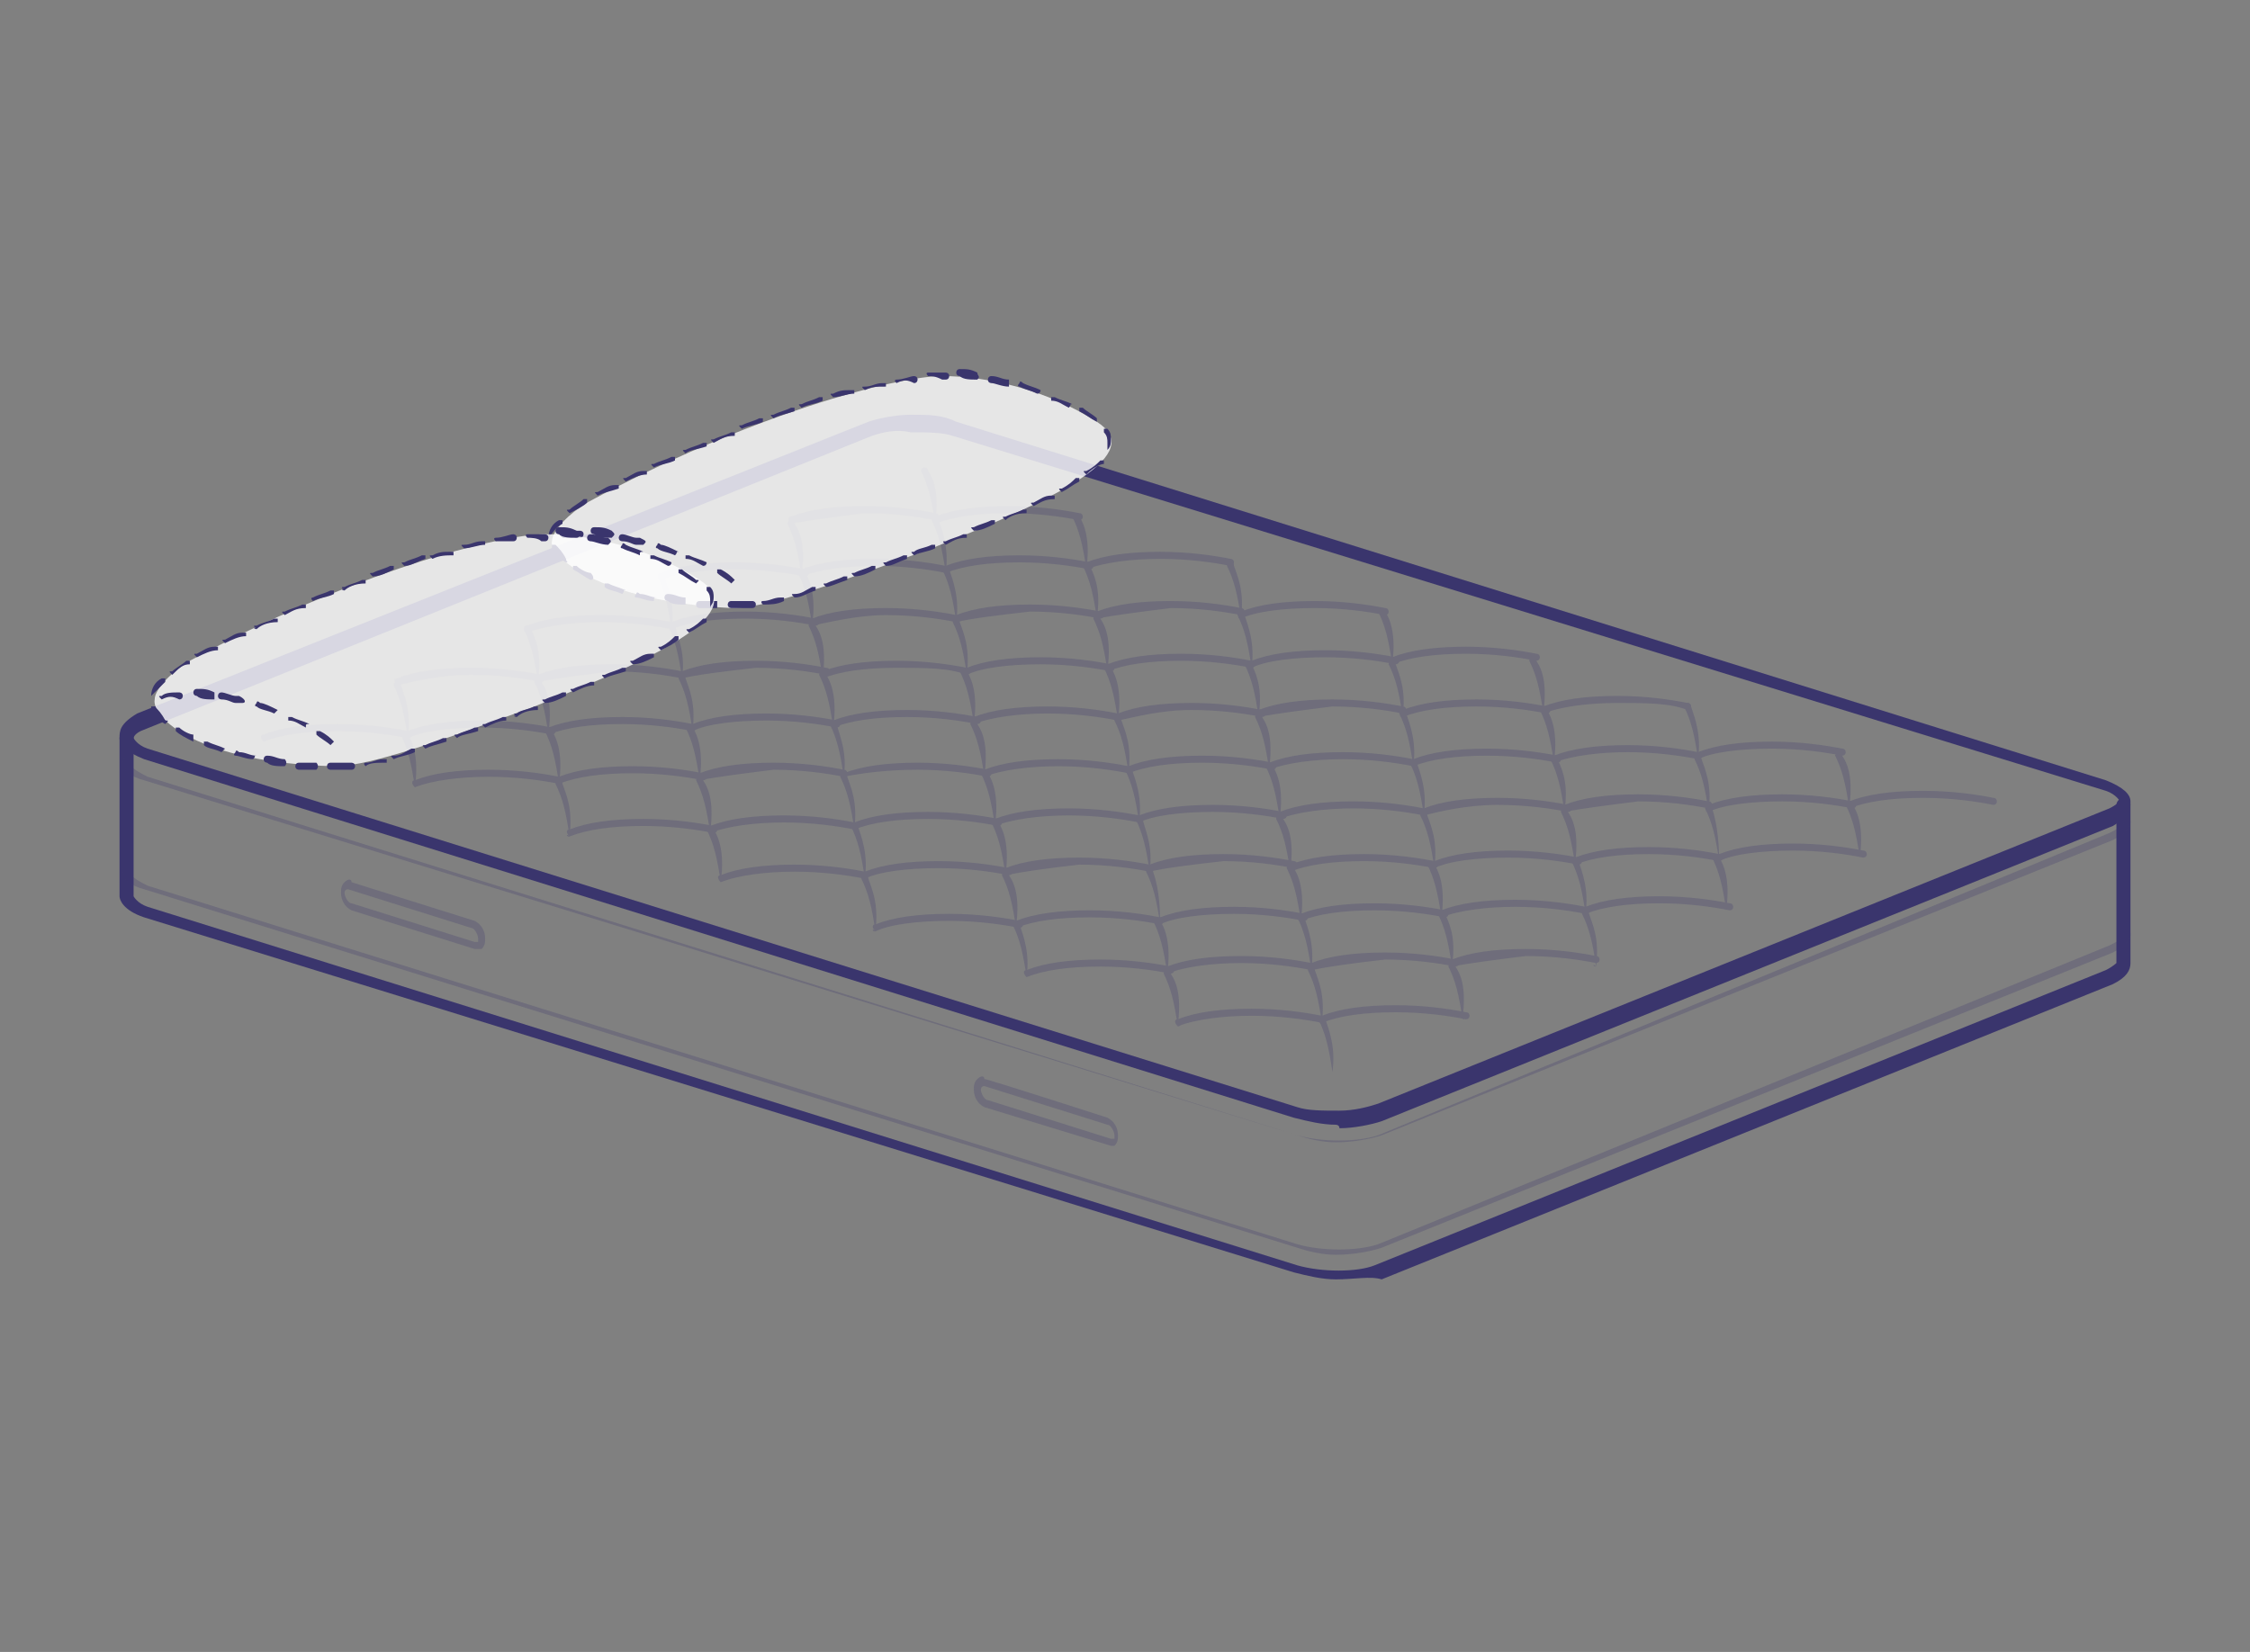 <?xml version="1.0" encoding="utf-8"?>
<!-- Generator: Adobe Illustrator 22.1.0, SVG Export Plug-In . SVG Version: 6.00 Build 0)  -->
<svg version="1.1" id="Layer_1" xmlns="http://www.w3.org/2000/svg" xmlns:xlink="http://www.w3.org/1999/xlink" x="0px" y="0px"
	 width="64px" height="47px" viewBox="0 0 64 47" style="enable-background:new 0 0 64 47;" xml:space="preserve">
<rect x="0" y="0" width="64" height="47" fill="#808080" stroke="none"/>
<style type="text/css">
	.st0{fill:#DE6592;}
	.st1{fill:url(#);}
	.st2{fill:#FFFFFF;stroke:#3A356D;stroke-width:5.362;stroke-linecap:round;stroke-linejoin:round;stroke-miterlimit:10;}
	.st3{fill:#CECCDA;}
	.st4{fill:#C8C2D6;}
	.st5{fill:none;stroke:#3A356D;stroke-width:3;stroke-linecap:round;stroke-linejoin:round;stroke-miterlimit:10;}
	.st6{fill:#FFFFFF;stroke:#3A356D;stroke-width:3;stroke-linecap:round;stroke-linejoin:round;stroke-miterlimit:10;}
	.st7{fill:url(#);stroke:#3A356D;stroke-width:3;stroke-linecap:round;stroke-linejoin:round;stroke-miterlimit:10;}
	.st8{fill:#9C9AB6;}
	.st9{fill:#3A356D;}
	.st10{enable-background:new    ;}
	.st11{fill:#3A356D;stroke:#FFFFFF;stroke-width:3;stroke-linecap:round;stroke-linejoin:round;stroke-miterlimit:10;}
	.st12{opacity:0.25;fill:#3A356D;}
	.st13{opacity:0.25;}
	.st14{fill:none;stroke:#3A356D;stroke-width:3;stroke-linecap:round;stroke-linejoin:round;}
	.st15{fill:none;stroke:#3A356D;stroke-width:3;stroke-linecap:round;stroke-linejoin:round;stroke-dasharray:0,5.094;}
	.st16{fill:none;stroke:#3A356D;stroke-width:3;stroke-linecap:round;stroke-linejoin:round;stroke-dasharray:0,5.094;}
	.st17{fill:none;stroke:#3A356D;stroke-width:3;stroke-linecap:round;stroke-linejoin:round;stroke-dasharray:0,5.096;}
	.st18{fill:none;stroke:#3A356D;stroke-width:3;stroke-linecap:round;stroke-linejoin:round;stroke-dasharray:0,5.429;}
	.st19{fill:none;stroke:#3A356D;stroke-width:3;stroke-linecap:round;stroke-linejoin:round;stroke-dasharray:0,4.885;}
	.st20{opacity:0.25;fill:none;stroke:#3A356D;stroke-width:3;stroke-linecap:round;stroke-linejoin:round;stroke-miterlimit:10;}
	.st21{fill:none;stroke:#3A356D;stroke-width:3;stroke-linecap:round;stroke-linejoin:round;stroke-dasharray:0,5.154;}
	.st22{fill:none;stroke:#3A356D;stroke-width:3;stroke-linecap:round;stroke-linejoin:round;stroke-dasharray:0,5.012;}
	.st23{fill:url(#);stroke:#3A356D;stroke-width:1.5;stroke-linecap:round;stroke-linejoin:round;stroke-miterlimit:10;}
	.st24{fill:none;stroke:#3A356D;stroke-width:3;stroke-linecap:round;stroke-linejoin:round;stroke-dasharray:7.943,5.958;}
	.st25{fill:none;stroke:#3A356D;stroke-width:3;stroke-linecap:round;stroke-linejoin:round;stroke-dasharray:0,4.998;}
	.st26{fill:none;stroke:#3A356D;stroke-width:3;stroke-linecap:round;stroke-linejoin:round;stroke-dasharray:0,4.997;}
	.st27{fill:none;stroke:#3A356D;stroke-width:3;stroke-linecap:round;stroke-linejoin:round;stroke-dasharray:0,4.996;}
	.st28{fill:none;stroke:#3A356D;stroke-width:3;stroke-linecap:round;stroke-linejoin:round;stroke-dasharray:0,4.995;}
	.st29{fill:#FFFFFF;stroke:#3A356D;stroke-width:3.019;stroke-linecap:round;stroke-linejoin:round;stroke-miterlimit:10;}
	.st30{fill:none;stroke:#3A356D;stroke-width:3;stroke-linecap:round;stroke-linejoin:round;stroke-dasharray:0,5.179;}
	.st31{fill:none;stroke:#3A356D;stroke-width:3;stroke-linecap:round;stroke-linejoin:round;stroke-dasharray:0,5.172;}
	.st32{fill:none;stroke:#3A356D;stroke-width:3;stroke-linecap:round;stroke-linejoin:round;stroke-dasharray:0,5.165;}
	.st33{fill:none;stroke:#3A356D;stroke-width:3;stroke-linecap:round;stroke-linejoin:round;stroke-dasharray:0,5.158;}
	.st34{fill:none;stroke:#3A356D;stroke-width:3;stroke-linecap:round;stroke-linejoin:round;stroke-dasharray:0,5.578;}
	.st35{fill:none;stroke:#3A356D;stroke-width:2.824;stroke-linecap:round;stroke-linejoin:round;stroke-miterlimit:10;}
	.st36{fill:#CECCDA;stroke:#3A356D;stroke-width:2.824;stroke-linecap:round;stroke-linejoin:round;stroke-miterlimit:10;}
	.st37{fill:#9C9AB6;stroke:#3A356D;stroke-width:3;stroke-linecap:round;stroke-linejoin:round;stroke-miterlimit:10;}
	.st38{fill:#9C9AB6;stroke:#3A356D;stroke-linecap:round;stroke-linejoin:round;stroke-miterlimit:10;}
	.st39{fill:none;stroke:#3A356D;stroke-width:3.222;stroke-linecap:round;stroke-linejoin:round;stroke-miterlimit:10;}
	.st40{fill:none;stroke:#3A356D;stroke-width:3.027;stroke-linecap:round;stroke-linejoin:round;stroke-miterlimit:10;}
	.st41{fill:#FFFFFF;stroke:#3A356D;stroke-width:3.002;stroke-linecap:round;stroke-linejoin:round;stroke-miterlimit:10;}
	.st42{fill:#FFFFFF;stroke:#3A356D;stroke-width:2.393;stroke-linecap:round;stroke-linejoin:round;stroke-miterlimit:10;}
	.st43{fill:none;stroke:#3A356D;stroke-width:3.002;stroke-linecap:round;stroke-linejoin:round;stroke-miterlimit:10;}
	.st44{fill:none;stroke:#3A356D;stroke-width:2.79;stroke-linecap:round;stroke-linejoin:round;stroke-miterlimit:10;}
	.st45{opacity:0.25;fill:none;stroke:#3A356D;stroke-width:1.5;stroke-linecap:round;stroke-linejoin:round;stroke-miterlimit:10;}
	.st46{fill:none;stroke:#3A356D;stroke-width:1.5;stroke-linecap:round;stroke-linejoin:round;stroke-miterlimit:10;}
	.st47{opacity:0.8;fill:#FFFFFF;}
	.st48{fill:none;stroke:#3A356D;stroke-linecap:round;stroke-linejoin:round;stroke-miterlimit:10;stroke-dasharray:4,3;}
	
		.st49{fill:none;stroke:#3A356D;stroke-width:0.854;stroke-linecap:round;stroke-linejoin:round;stroke-miterlimit:10;stroke-dasharray:3.416,2.562;}
	.st50{fill:none;stroke:#3A356D;stroke-width:3.014;stroke-linecap:round;stroke-linejoin:round;stroke-miterlimit:10;}
	.st51{fill:none;stroke:#3A356D;stroke-width:2;stroke-linecap:round;stroke-linejoin:round;stroke-miterlimit:10;}
	.st52{fill:none;stroke:#C7C1D6;stroke-width:2;stroke-linecap:round;stroke-linejoin:round;}
	.st53{fill:none;stroke:#C7C1D6;stroke-width:2;stroke-linecap:round;stroke-linejoin:round;stroke-dasharray:0,2.678;}
	.st54{fill:none;stroke:#C7C1D6;stroke-width:2;stroke-linecap:round;stroke-linejoin:round;stroke-dasharray:0,2.715;}
	.st55{fill:none;stroke:#C7C1D6;stroke-width:2;stroke-linecap:round;stroke-linejoin:round;stroke-dasharray:0,2.714;}
	.st56{fill:none;stroke:#C7C1D6;stroke-width:2;stroke-linecap:round;stroke-linejoin:round;stroke-dasharray:0,2.7;}
	.st57{fill:none;stroke:#C7C1D6;stroke-width:2;stroke-linecap:round;stroke-linejoin:round;stroke-dasharray:0,2.804;}
	.st58{fill:none;stroke:#C7C1D6;stroke-width:2;stroke-linecap:round;stroke-linejoin:round;stroke-dasharray:0,2.696;}
	.st59{fill:none;stroke:#C7C1D6;stroke-width:2;stroke-linecap:round;stroke-linejoin:round;stroke-dasharray:0,2.713;}
	.st60{fill:none;stroke:#C7C1D6;stroke-width:2;stroke-linecap:round;stroke-linejoin:round;stroke-dasharray:0,2.706;}
	.st61{fill:none;stroke:#C7C1D6;stroke-width:2;stroke-linecap:round;stroke-linejoin:round;stroke-dasharray:0,2.705;}
	.st62{fill:none;stroke:#C7C1D6;stroke-width:2;stroke-linecap:round;stroke-linejoin:round;stroke-dasharray:0,2.902;}
	.st63{fill:none;stroke:#C7C1D6;stroke-width:2;stroke-linecap:round;stroke-linejoin:round;stroke-dasharray:0,2.914;}
	.st64{fill:none;stroke:#C7C1D6;stroke-width:2;stroke-linecap:round;stroke-linejoin:round;stroke-dasharray:0,2.903;}
	.st65{fill:none;stroke:#C7C1D6;stroke-width:2;stroke-linecap:round;stroke-linejoin:round;stroke-dasharray:0,2.913;}
	.st66{fill:none;stroke:#C7C1D6;stroke-width:2;stroke-linecap:round;stroke-linejoin:round;stroke-dasharray:0,3.252;}
	.st67{fill:none;stroke:#C7C1D6;stroke-width:2;stroke-linecap:round;stroke-linejoin:round;stroke-dasharray:0,2.908;}
	.st68{fill:none;stroke:#C7C1D6;stroke-width:2;stroke-linecap:round;stroke-linejoin:round;stroke-dasharray:0,2.909;}
	
		.st69{fill:none;stroke:#C7C1D6;stroke-width:2;stroke-linecap:round;stroke-linejoin:round;stroke-miterlimit:10;stroke-dasharray:0,3;}
	.st70{fill:none;stroke:#C7C1D6;stroke-width:2;stroke-linecap:round;stroke-linejoin:round;stroke-dasharray:0,3.118;}
	.st71{fill:none;stroke:#C7C1D6;stroke-width:2;stroke-linecap:round;stroke-linejoin:round;stroke-dasharray:0,2.843;}
	.st72{fill:#CECCDA;stroke:#3A356D;stroke-width:3;stroke-linecap:round;stroke-linejoin:round;stroke-miterlimit:10;}
	.st73{fill:none;stroke:#C7C1D6;stroke-width:2;stroke-linecap:round;stroke-linejoin:round;stroke-dasharray:0,3.01;}
	.st74{fill:none;stroke:#C7C1D6;stroke-width:2;stroke-linecap:round;stroke-linejoin:round;stroke-dasharray:0,3.029;}
	.st75{fill:none;stroke:#C7C1D6;stroke-width:2;stroke-linecap:round;stroke-linejoin:round;stroke-dasharray:0,2.686;}
	.st76{fill:none;stroke:#C7C1D6;stroke-width:2;stroke-linecap:round;stroke-linejoin:round;stroke-dasharray:0,2.722;}
	.st77{fill:none;stroke:#C7C1D6;stroke-width:2;stroke-linecap:round;stroke-linejoin:round;stroke-dasharray:0,2.723;}
	.st78{fill:none;stroke:#C7C1D6;stroke-width:2;stroke-linecap:round;stroke-linejoin:round;stroke-dasharray:0,2.69;}
	.st79{fill:none;stroke:#C7C1D6;stroke-width:2;stroke-linecap:round;stroke-linejoin:round;stroke-dasharray:0,2.666;}
	.st80{fill:none;stroke:#C7C1D6;stroke-width:2;stroke-linecap:round;stroke-linejoin:round;stroke-dasharray:0,2.688;}
	.st81{fill:none;stroke:#C7C1D6;stroke-width:2;stroke-linecap:round;stroke-linejoin:round;stroke-dasharray:0,2.684;}
	.st82{fill:none;stroke:#C7C1D6;stroke-width:2;stroke-linecap:round;stroke-linejoin:round;stroke-dasharray:0,2.786;}
	.st83{fill:none;stroke:#C7C1D6;stroke-width:2;stroke-linecap:round;stroke-linejoin:round;stroke-dasharray:0,2.78;}
	.st84{fill:none;stroke:#C7C1D6;stroke-width:2;stroke-linecap:round;stroke-linejoin:round;stroke-dasharray:0,2.755;}
	.st85{fill:none;stroke:#C7C1D6;stroke-width:2;stroke-linecap:round;stroke-linejoin:round;stroke-dasharray:0,2.702;}
	.st86{fill:none;stroke:#C7C1D6;stroke-width:2;stroke-linecap:round;stroke-linejoin:round;stroke-dasharray:0,2.741;}
	.st87{fill:none;stroke:#C7C1D6;stroke-width:2;stroke-linecap:round;stroke-linejoin:round;stroke-dasharray:0,2.755;}
	.st88{fill:none;stroke:#C7C1D6;stroke-width:2;stroke-linecap:round;stroke-linejoin:round;stroke-dasharray:0,2.724;}
	.st89{fill:none;stroke:#C7C1D6;stroke-width:2;stroke-linecap:round;stroke-linejoin:round;stroke-dasharray:0,2.698;}
	.st90{fill:none;stroke:#C7C1D6;stroke-width:2;stroke-linecap:round;stroke-linejoin:round;stroke-dasharray:0,2.741;}
	.st91{fill:#FFFFFF;stroke:#3A356D;stroke-width:2;stroke-linecap:round;stroke-linejoin:round;stroke-miterlimit:10;}
	.st92{fill:none;stroke:#3A356D;stroke-width:3;stroke-linecap:round;stroke-linejoin:round;stroke-dasharray:0,5.084;}
	.st93{fill:none;stroke:#3A356D;stroke-width:3;stroke-linecap:round;stroke-linejoin:round;stroke-dasharray:0,5.071;}
	.st94{fill:none;stroke:#3A356D;stroke-width:3;stroke-linecap:round;stroke-linejoin:round;stroke-dasharray:0,5.355;}
	.st95{fill:none;stroke:#3A356D;stroke-width:3;stroke-linecap:round;stroke-linejoin:round;stroke-dasharray:0,5.107;}
	.st96{fill:none;stroke:#3A356D;stroke-width:3;stroke-linecap:round;stroke-linejoin:round;stroke-dasharray:0,4.994;}
	.st97{fill:none;stroke:#3A356D;stroke-width:3;stroke-linecap:round;stroke-linejoin:round;stroke-dasharray:0,5.002;}
	.st98{fill:none;stroke:#3A356D;stroke-width:3;stroke-linecap:round;stroke-linejoin:round;stroke-dasharray:7.939,8.931;}
	.st99{opacity:0.25;fill:#3A356D;stroke:#3A356D;stroke-width:3;stroke-linecap:round;stroke-linejoin:round;stroke-miterlimit:10;}
	.st100{fill:none;stroke:#FFFFFF;stroke-width:3;stroke-linecap:round;stroke-linejoin:round;}
	.st101{fill:none;stroke:#FFFFFF;stroke-width:3;stroke-linecap:round;stroke-linejoin:round;stroke-dasharray:5.741,5.741;}
	
		.st102{opacity:0.25;fill:none;stroke:#3A356D;stroke-width:3;stroke-linecap:round;stroke-linejoin:round;stroke-miterlimit:10;stroke-dasharray:0,5.111;}
	
		.st103{opacity:0.25;fill:#3A356D;stroke:#3A356D;stroke-width:2.907;stroke-linecap:round;stroke-linejoin:round;stroke-miterlimit:10;}
	.st104{fill:none;stroke:#3A356D;stroke-width:3;stroke-linecap:round;stroke-linejoin:round;stroke-miterlimit:10;}
	.st105{fill:none;stroke:#3A356D;stroke-width:1.53;stroke-linecap:round;stroke-linejoin:round;stroke-miterlimit:10;}
	
		.st106{fill:none;stroke:#3A356D;stroke-width:1;stroke-linecap:round;stroke-linejoin:round;stroke-miterlimit:10;stroke-dasharray:4,3;}
	
		.st107{opacity:0.25;fill:none;stroke:#3A356D;stroke-width:1.5;stroke-linecap:round;stroke-linejoin:round;stroke-miterlimit:10;}
	.st108{fill:none;stroke:#3A356D;stroke-width:1.392;stroke-linecap:round;stroke-linejoin:round;stroke-miterlimit:10;}
	.st109{fill:none;stroke:#3A356D;stroke-width:1.518;stroke-linecap:round;stroke-linejoin:round;stroke-miterlimit:10;}
	.st110{fill:#CDCBD9;stroke:#3A356D;stroke-width:3;stroke-linecap:round;stroke-linejoin:round;stroke-miterlimit:10;}
	.st111{fill:#DE6592;stroke:#3A356D;stroke-width:6.932;stroke-linecap:round;stroke-linejoin:round;stroke-miterlimit:10;}
	.st112{fill:#FFFFFF;stroke:#3A356D;stroke-width:6.932;stroke-linecap:round;stroke-linejoin:round;stroke-miterlimit:10;}
	.st113{fill:#CDCBD9;stroke:#3A356D;stroke-width:6.932;stroke-linecap:round;stroke-linejoin:round;stroke-miterlimit:10;}
	.st114{fill:none;stroke:#3A356D;stroke-width:6.932;stroke-linecap:round;stroke-linejoin:round;stroke-miterlimit:10;}
	
		.st115{opacity:0.25;fill:none;stroke:#3A356D;stroke-width:6.932;stroke-linecap:round;stroke-linejoin:round;stroke-miterlimit:10;}
	.st116{fill:none;stroke:#3A356D;stroke-width:4.621;stroke-linecap:round;stroke-linejoin:round;stroke-miterlimit:10;}
	.st117{fill:url(#);stroke:#3A356D;stroke-width:12.932;stroke-linecap:round;stroke-linejoin:round;stroke-miterlimit:10;}
	
		.st118{fill:none;stroke:#3A356D;stroke-width:6.932;stroke-linecap:round;stroke-linejoin:round;stroke-miterlimit:10;stroke-dasharray:0,11.81;}
	.st119{fill:none;stroke:#C6C1D6;stroke-width:4.621;stroke-linecap:round;stroke-linejoin:round;}
	.st120{fill:none;stroke:#C6C1D6;stroke-width:4.621;stroke-linecap:round;stroke-linejoin:round;stroke-dasharray:0,6.188;}
	.st121{fill:none;stroke:#C6C1D6;stroke-width:4.621;stroke-linecap:round;stroke-linejoin:round;stroke-dasharray:0,6.273;}
	.st122{fill:none;stroke:#C6C1D6;stroke-width:4.621;stroke-linecap:round;stroke-linejoin:round;stroke-dasharray:0,6.271;}
	.st123{fill:none;stroke:#C6C1D6;stroke-width:4.621;stroke-linecap:round;stroke-linejoin:round;stroke-dasharray:0,6.229;}
	.st124{fill:none;stroke:#C6C1D6;stroke-width:4.621;stroke-linecap:round;stroke-linejoin:round;stroke-dasharray:0,6.269;}
	.st125{fill:none;stroke:#C6C1D6;stroke-width:4.621;stroke-linecap:round;stroke-linejoin:round;stroke-dasharray:0,6.252;}
	.st126{fill:none;stroke:#C6C1D6;stroke-width:4.621;stroke-linecap:round;stroke-linejoin:round;stroke-dasharray:0,6.29;}
	.st127{fill:none;stroke:#C6C1D6;stroke-width:4.621;stroke-linecap:round;stroke-linejoin:round;stroke-dasharray:0,6.252;}
	.st128{fill:none;stroke:#C6C1D6;stroke-width:4.621;stroke-linecap:round;stroke-linejoin:round;stroke-dasharray:0,6.705;}
	.st129{fill:none;stroke:#C6C1D6;stroke-width:4.621;stroke-linecap:round;stroke-linejoin:round;stroke-dasharray:0,6.734;}
	.st130{fill:none;stroke:#C6C1D6;stroke-width:4.621;stroke-linecap:round;stroke-linejoin:round;stroke-dasharray:0,6.72;}
	.st131{fill:#FFFFFF;}
	
		.st132{fill:none;stroke:#C6C1D6;stroke-width:4.621;stroke-linecap:round;stroke-linejoin:round;stroke-miterlimit:10;stroke-dasharray:0,6.932;}
	.st133{fill:none;stroke:#3A356D;stroke-width:6.932;stroke-linecap:round;stroke-linejoin:round;stroke-dasharray:0,11.824;}
	.st134{fill:none;stroke:#3A356D;stroke-width:6.932;stroke-linecap:round;stroke-linejoin:round;}
	.st135{fill:none;stroke:#3A356D;stroke-width:6.932;stroke-linecap:round;stroke-linejoin:round;stroke-dasharray:0,11.815;}
	.st136{fill:#CDCBD9;}
	.st137{fill:none;stroke:#3A356D;stroke-width:12.932;stroke-linecap:round;stroke-linejoin:round;stroke-miterlimit:10;}
	.st138{fill:none;stroke:#3A356D;stroke-width:10.003;stroke-linecap:round;stroke-linejoin:round;stroke-miterlimit:10;}
	.st139{fill:none;stroke:#3A356D;stroke-width:5.362;stroke-linecap:round;stroke-linejoin:round;stroke-miterlimit:10;}
	.st140{fill:none;stroke:#3A356D;stroke-width:3.574;stroke-linecap:round;stroke-linejoin:round;stroke-miterlimit:10;}
	.st141{fill:none;stroke:#3A356D;stroke-width:5.362;stroke-linecap:round;stroke-linejoin:round;stroke-miterlimit:10;}
	.st142{fill:none;stroke:#3A356D;stroke-width:5.362;stroke-miterlimit:10;}
	.st143{fill:none;stroke:#3A356D;stroke-width:5.362;stroke-linecap:round;stroke-linejoin:round;}
	.st144{fill:none;stroke:#3A356D;stroke-width:5.362;stroke-linecap:round;stroke-linejoin:round;stroke-dasharray:0,9.139;}
	.st145{fill:none;stroke:#CDCBD9;stroke-width:3;stroke-miterlimit:10;}
	.st146{fill:none;stroke:#3A356D;stroke-width:3.436;stroke-linecap:round;stroke-linejoin:round;stroke-miterlimit:10;}
	.st147{fill:none;stroke:#3A356D;stroke-width:1.316;stroke-linecap:round;stroke-linejoin:round;stroke-miterlimit:10;}
	.st148{fill:none;stroke:#3A356D;stroke-width:0.972;stroke-linecap:round;stroke-linejoin:round;stroke-miterlimit:10;}
	.st149{fill:none;stroke:#3A356D;stroke-width:1.462;stroke-linecap:round;stroke-linejoin:round;stroke-miterlimit:10;}
	.st150{fill:none;stroke:#3A356D;stroke-width:1.434;stroke-linecap:round;stroke-linejoin:round;stroke-miterlimit:10;}
	.st151{fill:none;stroke:#3A356D;stroke-width:1.562;stroke-linecap:round;stroke-linejoin:round;stroke-miterlimit:10;}
	.st152{fill:none;stroke:#3A356D;stroke-width:3.078;stroke-linecap:round;stroke-linejoin:round;stroke-miterlimit:10;}
	.st153{fill:none;stroke:#3A356D;stroke-width:3.124;stroke-linecap:round;stroke-linejoin:round;stroke-miterlimit:10;}
	.st154{fill:none;stroke:#CDCBD9;stroke-width:1.028;stroke-linecap:round;stroke-linejoin:round;stroke-miterlimit:10;}
	.st155{fill:none;stroke:#CDCBD9;stroke-width:1.028;stroke-miterlimit:10;}
	.st156{fill:#CDCBD9;stroke:#CDCBD9;stroke-width:1.028;stroke-miterlimit:10;}
	.st157{fill:none;stroke:#3A356D;stroke-width:3.02;stroke-linecap:round;stroke-linejoin:round;stroke-miterlimit:10;}
	.st158{fill:none;stroke:#3A356D;stroke-width:3.148;stroke-linecap:round;stroke-linejoin:round;stroke-miterlimit:10;}
	.st159{fill:#FFFFFF;stroke:#3A356D;stroke-width:3.148;stroke-linecap:round;stroke-linejoin:round;stroke-miterlimit:10;}
	.st160{fill:none;stroke:#3A356D;stroke-width:3.243;stroke-linecap:round;stroke-linejoin:round;stroke-miterlimit:10;}
	.st161{fill:#FFFFFF;stroke:#3A356D;stroke-width:3.243;stroke-linecap:round;stroke-linejoin:round;stroke-miterlimit:10;}
	.st162{fill:none;stroke:#3A356D;stroke-width:3;stroke-miterlimit:10;}
	.st163{fill:none;stroke:#CECCDA;stroke-width:3;stroke-miterlimit:10;}
	.st164{fill:none;stroke:#CECCDA;stroke-width:3;stroke-linecap:round;stroke-linejoin:round;stroke-miterlimit:10;}
	.st165{fill:none;stroke:#3A356D;stroke-width:3;stroke-linecap:round;stroke-miterlimit:10;}
	.st166{fill:none;stroke:#C7C1D6;stroke-width:2;stroke-linecap:round;stroke-linejoin:round;stroke-dasharray:0,2.997;}
	
		.st167{fill:none;stroke:#3A356D;stroke-width:5.362;stroke-linecap:round;stroke-linejoin:round;stroke-miterlimit:10;stroke-dasharray:0,9.135;}
	
		.st168{opacity:0.25;fill:none;stroke:#3A356D;stroke-width:5.362;stroke-linecap:round;stroke-linejoin:round;stroke-miterlimit:10;}
	.st169{fill:none;stroke:#3A356D;stroke-width:5.362;stroke-linecap:round;stroke-linejoin:round;stroke-dasharray:0,9.146;}
	.st170{fill:none;stroke:#C6C1D6;stroke-width:4.621;stroke-linecap:round;stroke-linejoin:round;stroke-dasharray:0,7.206;}
	.st171{fill:none;stroke:#C6C1D6;stroke-width:4.621;stroke-linecap:round;stroke-linejoin:round;stroke-dasharray:0,6.567;}
	.st172{fill:#CDCBD9;stroke:#3A356D;stroke-width:3.039;stroke-linecap:round;stroke-linejoin:round;stroke-miterlimit:10;}
	.st173{opacity:0.8;}
	.st174{opacity:0.8;enable-background:new    ;}
	.st175{opacity:0.25;enable-background:new    ;}
	.st176{fill:#FDD26E;stroke:#FFFFFF;stroke-width:3;}
	.st177{fill:#ADCAB8;stroke:#FFFFFF;stroke-width:3;}
	.st178{fill:#8DB9CA;stroke:#FFFFFF;stroke-width:3;}
	.st179{fill:#DAA5AD;stroke:#FFFFFF;stroke-width:3;}
	.st180{fill:#53565A;stroke:#FFFFFF;stroke-width:3;}
	.st181{fill:#CCCAD8;stroke:#3A356D;stroke-width:3;stroke-linecap:round;stroke-linejoin:round;stroke-miterlimit:10;}
	.st182{opacity:0.2;}
	.st183{fill:none;stroke:#3A356D;stroke-width:2.393;stroke-linecap:round;stroke-linejoin:round;}
	.st184{fill:none;stroke:#3A356D;stroke-width:2.393;stroke-linecap:round;stroke-linejoin:round;stroke-dasharray:7.026,7.026;}
	.st185{fill:none;stroke:#3A356D;stroke-width:2.393;stroke-linecap:round;stroke-linejoin:round;stroke-dasharray:6.692,6.692;}
	
		.st186{fill:none;stroke:#3A356D;stroke-width:3;stroke-linecap:round;stroke-linejoin:round;stroke-miterlimit:10;stroke-dasharray:5;}
	.st187{fill:#9A98B4;stroke:#3A356D;stroke-width:3;stroke-linecap:round;stroke-linejoin:round;stroke-miterlimit:10;}
	.st188{fill:#CCCAD8;stroke:#3A356D;stroke-width:2.824;stroke-linecap:round;stroke-linejoin:round;stroke-miterlimit:10;}
	.st189{fill:#9A98B4;stroke:#3A356D;stroke-linecap:round;stroke-linejoin:round;stroke-miterlimit:10;}
	.st190{fill:#3A356D;stroke:#3A356D;stroke-width:3;stroke-linecap:round;stroke-linejoin:round;stroke-miterlimit:10;}
	.st191{opacity:0.8;fill:url(#);}
	.st192{opacity:0.9;}
	.st193{opacity:0;}
	.st194{fill:#3A356D;stroke:#FFFFFF;stroke-width:10;stroke-linecap:round;stroke-linejoin:bevel;}
	.st195{opacity:0.9;fill:#FFFFFF;enable-background:new    ;}
	.st196{fill:#3A356D;stroke:#3A356D;stroke-width:0.5;stroke-miterlimit:10;}
	.st197{fill:#39346D;}
	.st198{fill:url(#);stroke:#3A356D;stroke-width:3;stroke-linecap:round;stroke-linejoin:round;}
	
		.st199{opacity:0.25;fill:none;stroke:#3A356D;stroke-width:3;stroke-linecap:round;stroke-linejoin:round;enable-background:new    ;}
	.st200{fill:none;stroke:#3A356D;stroke-width:3;stroke-linecap:round;stroke-linejoin:round;stroke-dasharray:0,5.09;}
	.st201{fill:none;stroke:#3A356D;stroke-width:3;stroke-linecap:round;stroke-linejoin:round;stroke-dasharray:0,5.1;}
	.st202{fill:none;stroke:#3A356D;stroke-width:3;stroke-linecap:round;stroke-linejoin:round;stroke-dasharray:0,5.15;}
	.st203{fill:none;stroke:#3A356D;stroke-width:2;stroke-linecap:round;stroke-linejoin:round;}
	.st204{fill:none;stroke:#C6C0D5;stroke-width:2;stroke-linecap:round;stroke-linejoin:round;}
	.st205{fill:none;stroke:#C6C0D5;stroke-width:2;stroke-linecap:round;stroke-linejoin:round;stroke-dasharray:0,2.68;}
	.st206{fill:none;stroke:#C6C0D5;stroke-width:2;stroke-linecap:round;stroke-linejoin:round;stroke-dasharray:0,2.71;}
	.st207{fill:none;stroke:#C6C0D5;stroke-width:2;stroke-linecap:round;stroke-linejoin:round;stroke-dasharray:0,2.7;}
	.st208{fill:none;stroke:#C6C0D5;stroke-width:2;stroke-linecap:round;stroke-linejoin:round;stroke-dasharray:0,2.9;}
	.st209{fill:none;stroke:#C6C0D5;stroke-width:2;stroke-linecap:round;stroke-linejoin:round;stroke-dasharray:0,2.91;}
	.st210{fill:none;stroke:#C6C0D5;stroke-width:2;stroke-linecap:round;stroke-linejoin:round;stroke-dasharray:0,3;}
	.st211{fill:none;stroke:#3A356D;stroke-width:3;stroke-linecap:round;stroke-linejoin:round;stroke-dasharray:0,4.88;}
	.st212{fill:none;stroke:#3A356D;stroke-width:1.642;stroke-linecap:round;stroke-linejoin:round;stroke-miterlimit:10;}
	.st213{opacity:0.8;fill:#FFFFFF;enable-background:new    ;}
	
		.st214{opacity:0.25;fill:none;stroke:#3A356D;stroke-width:1.5;stroke-linecap:round;stroke-linejoin:round;stroke-miterlimit:10;enable-background:new    ;}
</style>
<g>
	<g>
		<path class="st9" d="M38,36.4c-0.4,0-0.8-0.1-1.2-0.2L4.1,26.1c-0.6-0.2-0.7-0.5-0.7-0.6l0-4.5c0-0.1,0.1-0.2,0.2-0.2c0,0,0,0,0,0
			c0.1,0,0.2,0.1,0.2,0.2l0,4.5c0,0,0.1,0.2,0.4,0.3l32.7,10.2c0.7,0.2,1.7,0.2,2.2,0l20.8-8.4c0.2-0.1,0.3-0.2,0.3-0.2l0-4.5
			c0-0.1,0.1-0.2,0.2-0.2c0,0,0,0,0,0c0.1,0,0.2,0.1,0.2,0.2l0,4.5c0,0.2-0.1,0.4-0.5,0.6l-20.8,8.4C39,36.3,38.5,36.4,38,36.4z"/>
	</g>
	<g>
		<g>
			<path class="st9" d="M38,32c-0.4,0-0.8-0.1-1.2-0.2L4.1,21.6c-0.5-0.2-0.7-0.4-0.7-0.6c0-0.2,0-0.4,0.5-0.7L24.7,12l0,0
				c0.3-0.1,0.8-0.2,1.2-0.2c0.5,0,0.9,0,1.3,0.2l32.7,10.2c0.5,0.2,0.7,0.4,0.7,0.6c0,0.2,0,0.4-0.5,0.7l-20.8,8.4
				c-0.3,0.1-0.8,0.2-1.2,0.2C38.1,32,38,32,38,32z M24.8,12.4L4,20.8C3.8,20.9,3.8,21,3.8,21c0,0,0.1,0.2,0.4,0.3l32.7,10.2
				c0.3,0.1,0.7,0.1,1.2,0.1c0.4,0,0.8-0.1,1.1-0.2L60,23c0.2-0.1,0.3-0.2,0.3-0.2c0,0-0.1-0.2-0.4-0.3L27.1,12.4
				c-0.3-0.1-0.7-0.1-1.2-0.1C25.5,12.2,25.1,12.3,24.8,12.4L24.8,12.4z"/>
		</g>
	</g>
	<g class="st13">
		<path class="st9" d="M38,35.7c-0.4,0-0.8-0.1-1.1-0.2L4.1,25.3c-0.4-0.1-0.6-0.3-0.6-0.5c0-0.1,0-0.1,0.1-0.1c0,0,0,0,0,0
			c0.1,0,0.1,0,0.1,0.1c0,0.1,0.1,0.2,0.5,0.4l32.7,10.2c0.7,0.2,1.7,0.2,2.3,0L60,26.9c0.2-0.1,0.4-0.2,0.4-0.3
			c0-0.1,0-0.1,0.1-0.1c0,0,0,0,0,0c0.1,0,0.1,0,0.1,0.1c0,0.1-0.1,0.3-0.5,0.5l-20.8,8.4C39,35.6,38.5,35.7,38,35.7z"/>
	</g>
	<g class="st13">
		<path class="st9" d="M38,32.5c-0.4,0-0.8-0.1-1.1-0.2L4.1,22.2c-0.4-0.1-0.6-0.3-0.6-0.5c0-0.1,0-0.1,0.1-0.1c0,0,0,0,0,0
			c0.1,0,0.1,0,0.1,0.1c0,0.1,0.1,0.2,0.5,0.4l32.7,10.2c0.7,0.2,1.7,0.2,2.3,0L60,23.7c0.2-0.1,0.4-0.2,0.4-0.3
			c0-0.1,0-0.1,0.1-0.1c0.1,0,0.1,0,0.1,0.1c0,0.1-0.1,0.3-0.5,0.5l-20.8,8.4C39,32.4,38.5,32.5,38,32.5z"/>
	</g>
	<g class="st13">
		<g>
			<path class="st9" d="M37.6,29.1C37.5,29.1,37.5,29,37.6,29.1c-0.1-0.1-0.1-0.2,0-0.2c0.5-0.2,1.2-0.3,2.1-0.3
				c0.8,0,1.5,0.1,2,0.2c0.1,0,0.1,0.1,0.1,0.1c0,0.1-0.1,0.1-0.1,0.1c-0.5-0.1-1.2-0.2-2-0.2C38.8,28.8,38.1,28.9,37.6,29.1
				C37.6,29.1,37.6,29.1,37.6,29.1z"/>
		</g>
		<g>
			<path class="st9" d="M33.5,29.2C33.5,29.2,33.5,29.1,33.5,29.2c-0.1-0.1-0.1-0.2,0-0.2c0.5-0.2,1.2-0.3,2.1-0.3
				c0.8,0,1.5,0.1,2,0.2c0.1,0,0.1,0.1,0.1,0.1c0,0.1-0.1,0.1-0.1,0.1c-0.5-0.1-1.2-0.2-2-0.2C34.8,28.9,34,29,33.5,29.2
				C33.6,29.2,33.5,29.2,33.5,29.2z"/>
		</g>
		<g>
			<path class="st9" d="M41.6,29C41.6,29,41.5,28.9,41.6,29c-0.1-0.7-0.2-1.1-0.4-1.5c0,0,0-0.1,0.1-0.1c0,0,0.1,0,0.1,0.1
				C41.6,27.8,41.7,28.2,41.6,29C41.7,28.9,41.7,29,41.6,29z"/>
		</g>
		<g>
			<path class="st9" d="M33.5,29.2C33.5,29.2,33.4,29.1,33.5,29.2c-0.1-0.7-0.2-1.1-0.4-1.5c0,0,0-0.1,0.1-0.1c0,0,0.1,0,0.1,0.1
				C33.5,28,33.6,28.4,33.5,29.2C33.6,29.1,33.6,29.2,33.5,29.2z"/>
		</g>
		<g>
			<path class="st9" d="M37.9,30.5C37.8,30.5,37.8,30.5,37.9,30.5c-0.1-0.7-0.2-1.1-0.4-1.5c0,0,0-0.1,0.1-0.1c0,0,0.1,0,0.1,0.1
				C37.8,29.3,38,29.8,37.9,30.5C38,30.5,37.9,30.5,37.9,30.5z"/>
		</g>
		<g>
			<path class="st9" d="M37.6,29.1C37.5,29.1,37.5,29,37.6,29.1c-0.1-0.7-0.2-1.1-0.4-1.5c0,0,0-0.1,0.1-0.1c0,0,0.1,0,0.1,0.1
				C37.5,27.9,37.7,28.3,37.6,29.1C37.7,29,37.6,29.1,37.6,29.1z"/>
		</g>
		<g>
			<path class="st9" d="M37.3,27.6C37.2,27.6,37.2,27.6,37.3,27.6c-0.1-0.7-0.2-1.1-0.4-1.5c0,0,0-0.1,0.1-0.1c0,0,0.1,0,0.1,0.1
				C37.2,26.4,37.4,26.9,37.3,27.6C37.4,27.6,37.3,27.6,37.3,27.6z"/>
		</g>
		<g>
			<path class="st9" d="M37,26.2C36.9,26.2,36.9,26.1,37,26.2c-0.1-0.7-0.2-1.1-0.4-1.5c0,0,0-0.1,0.1-0.1c0,0,0.1,0,0.1,0.1
				C37,25,37.1,25.5,37,26.2C37.1,26.1,37.1,26.2,37,26.2z"/>
		</g>
		<g>
			<path class="st9" d="M36.7,24.8C36.7,24.8,36.6,24.7,36.7,24.8c-0.1-0.7-0.2-1.1-0.4-1.5c0,0,0-0.1,0.1-0.1c0,0,0.1,0,0.1,0.1
				C36.7,23.6,36.8,24,36.7,24.8C36.8,24.7,36.8,24.8,36.7,24.8z"/>
		</g>
		<g>
			<path class="st9" d="M36.4,23.3C36.4,23.3,36.3,23.3,36.4,23.3c-0.1-0.7-0.2-1.1-0.4-1.5c0,0,0-0.1,0.1-0.1c0,0,0.1,0,0.1,0.1
				C36.4,22.1,36.5,22.6,36.4,23.3C36.5,23.3,36.5,23.3,36.4,23.3z"/>
		</g>
		<g>
			<path class="st9" d="M36.1,21.9C36.1,21.9,36,21.8,36.1,21.9c-0.1-0.7-0.2-1.1-0.4-1.5c0,0,0-0.1,0.1-0.1c0,0,0.1,0,0.1,0.1
				C36.1,20.7,36.2,21.1,36.1,21.9C36.2,21.8,36.2,21.9,36.1,21.9z"/>
		</g>
		<g>
			<path class="st9" d="M35.8,20.4C35.8,20.4,35.7,20.4,35.8,20.4c-0.1-0.7-0.2-1.1-0.4-1.5c0,0,0-0.1,0.1-0.1c0,0,0.1,0,0.1,0.1
				C35.8,19.3,35.9,19.7,35.8,20.4C35.9,20.4,35.9,20.4,35.8,20.4z"/>
		</g>
		<g>
			<path class="st9" d="M35.6,19C35.5,19,35.5,19,35.6,19c-0.1-0.7-0.2-1.1-0.4-1.5c0,0,0-0.1,0.1-0.1c0,0,0.1,0,0.1,0.1
				C35.5,17.8,35.7,18.3,35.6,19C35.7,19,35.6,19,35.6,19z"/>
		</g>
		<g>
			<path class="st9" d="M35.3,17.6C35.2,17.6,35.2,17.5,35.3,17.6c-0.1-0.7-0.2-1.1-0.4-1.5c0,0,0-0.1,0.1-0.1c0,0,0.1,0,0.1,0.1
				C35.2,16.4,35.4,16.8,35.3,17.6C35.4,17.5,35.3,17.6,35.3,17.6z"/>
		</g>
		<g>
			<g>
				<g>
					<path class="st9" d="M41.3,27.5C41.3,27.5,41.3,27.5,41.3,27.5c-0.1-0.1-0.1-0.2,0-0.2c0.5-0.2,1.2-0.3,2.1-0.3
						c0.8,0,1.5,0.1,2,0.2c0.1,0,0.1,0.1,0.1,0.1c0,0.1-0.1,0.1-0.1,0.1c-0.5-0.1-1.2-0.2-2-0.2C42.6,27.3,41.8,27.4,41.3,27.5
						C41.4,27.5,41.3,27.5,41.3,27.5z"/>
				</g>
				<g>
					<path class="st9" d="M37.3,27.6C37.2,27.6,37.2,27.6,37.3,27.6c-0.1-0.1-0.1-0.2,0-0.2c0.5-0.2,1.2-0.3,2.1-0.3
						c0.8,0,1.5,0.1,2,0.2c0.1,0,0.1,0.1,0.1,0.1c0,0.1-0.1,0.1-0.1,0.1c-0.5-0.1-1.2-0.2-2-0.2C38.5,27.4,37.8,27.5,37.3,27.6
						C37.3,27.6,37.3,27.6,37.3,27.6z"/>
				</g>
				<g>
					<path class="st9" d="M29.2,27.8C29.2,27.8,29.1,27.8,29.2,27.8c-0.1-0.1-0.1-0.2,0-0.2c0.5-0.2,1.2-0.3,2.1-0.3
						c0.8,0,1.5,0.1,2,0.2c0.1,0,0.1,0.1,0.1,0.1c0,0.1-0.1,0.1-0.1,0.1c-0.5-0.1-1.2-0.2-2-0.2C30.4,27.5,29.7,27.6,29.2,27.8
						C29.2,27.8,29.2,27.8,29.2,27.8z"/>
				</g>
				<g>
					<path class="st9" d="M33.2,27.7C33.2,27.7,33.2,27.7,33.2,27.7c-0.1-0.1-0.1-0.2,0-0.2c0.5-0.2,1.2-0.3,2.1-0.3
						c0.8,0,1.5,0.1,2,0.2c0.1,0,0.1,0.1,0.1,0.1c0,0.1-0.1,0.1-0.1,0.1c-0.5-0.1-1.2-0.2-2-0.2C34.5,27.4,33.7,27.5,33.2,27.7
						C33.3,27.7,33.3,27.7,33.2,27.7z"/>
				</g>
				<g>
					<path class="st9" d="M45.4,27.5C45.3,27.5,45.3,27.4,45.4,27.5c-0.1-0.7-0.2-1.1-0.4-1.5c0,0,0-0.1,0.1-0.1c0,0,0.1,0,0.1,0.1
						C45.3,26.3,45.5,26.7,45.4,27.5C45.5,27.4,45.4,27.5,45.4,27.5z"/>
				</g>
				<g>
					<path class="st9" d="M41.3,27.5C41.3,27.5,41.2,27.5,41.3,27.5c-0.1-0.7-0.2-1.1-0.4-1.5c0,0,0-0.1,0.1-0.1c0,0,0.1,0,0.1,0.1
						C41.3,26.4,41.4,26.8,41.3,27.5C41.4,27.5,41.4,27.5,41.3,27.5z"/>
				</g>
				<g>
					<path class="st9" d="M33.2,27.7C33.2,27.7,33.1,27.7,33.2,27.7c-0.1-0.7-0.2-1.1-0.4-1.5c0,0,0-0.1,0.1-0.1c0,0,0.1,0,0.1,0.1
						C33.2,26.5,33.3,27,33.2,27.7C33.3,27.7,33.3,27.7,33.2,27.7z"/>
				</g>
				<g>
					<path class="st9" d="M29.2,27.8C29.1,27.8,29.1,27.8,29.2,27.8c-0.1-0.7-0.2-1.1-0.4-1.5c0,0,0-0.1,0.1-0.1c0,0,0.1,0,0.1,0.1
						C29.1,26.6,29.3,27.1,29.2,27.8C29.3,27.8,29.2,27.8,29.2,27.8z"/>
				</g>
			</g>
			<g>
				<g>
					<path class="st9" d="M45.1,26C45.1,26,45,26,45.1,26c-0.1-0.1-0.1-0.2,0-0.2c0.5-0.2,1.2-0.3,2.1-0.3c0.8,0,1.5,0.1,2,0.2
						c0.1,0,0.1,0.1,0.1,0.1c0,0.1-0.1,0.1-0.1,0.1c-0.5-0.1-1.2-0.2-2-0.2C46.3,25.7,45.6,25.8,45.1,26C45.1,26,45.1,26,45.1,26z"
						/>
				</g>
				<g>
					<path class="st9" d="M41,26.1C41,26.1,41,26.1,41,26.1c-0.1-0.1-0.1-0.2,0-0.2c0.5-0.2,1.2-0.3,2.1-0.3c0.8,0,1.5,0.1,2,0.2
						c0.1,0,0.1,0.1,0.1,0.1c0,0.1-0.1,0.1-0.1,0.1c-0.5-0.1-1.2-0.2-2-0.2C42.3,25.8,41.5,25.9,41,26.1
						C41.1,26.1,41.1,26.1,41,26.1z"/>
				</g>
				<g>
					<path class="st9" d="M37,26.2C37,26.2,36.9,26.2,37,26.2c-0.1-0.1-0.1-0.2,0-0.2c0.5-0.2,1.2-0.3,2.1-0.3c0.8,0,1.5,0.1,2,0.2
						c0.1,0,0.1,0.1,0.1,0.1c0,0.1-0.1,0.1-0.1,0.1c-0.5-0.1-1.2-0.2-2-0.2C38.2,25.9,37.5,26,37,26.2C37,26.2,37,26.2,37,26.2z"/>
				</g>
				<g>
					<path class="st9" d="M28.9,26.4C28.9,26.4,28.8,26.3,28.9,26.4c-0.1-0.1-0.1-0.2,0-0.2c0.5-0.2,1.2-0.3,2.1-0.3
						c0.8,0,1.5,0.1,2,0.2c0.1,0,0.1,0.1,0.1,0.1c0,0.1-0.1,0.1-0.1,0.1c-0.5-0.1-1.2-0.2-2-0.2C30.1,26.1,29.4,26.2,28.9,26.4
						C28.9,26.4,28.9,26.4,28.9,26.4z"/>
				</g>
				<g>
					<path class="st9" d="M33,26.3C32.9,26.3,32.9,26.3,33,26.3c-0.1-0.1-0.1-0.2,0-0.2c0.5-0.2,1.2-0.3,2.1-0.3
						c0.8,0,1.5,0.1,2,0.2c0.1,0,0.1,0.1,0.1,0.1c0,0.1-0.1,0.1-0.1,0.1c-0.5-0.1-1.2-0.2-2-0.2C34.2,26,33.4,26.1,33,26.3
						C33,26.3,33,26.3,33,26.3z"/>
				</g>
				<g>
					<path class="st9" d="M24.9,26.5C24.8,26.5,24.8,26.4,24.9,26.5c-0.1-0.1-0.1-0.2,0-0.2c0.5-0.2,1.2-0.3,2.1-0.3
						c0.8,0,1.5,0.1,2,0.2c0.1,0,0.1,0.1,0.1,0.1c0,0.1-0.1,0.1-0.1,0.1c-0.5-0.1-1.2-0.2-2-0.2C26.1,26.2,25.3,26.3,24.9,26.5
						C24.9,26.5,24.9,26.5,24.9,26.5z"/>
				</g>
				<g>
					<path class="st9" d="M49.1,25.9C49.1,25.9,49,25.9,49.1,25.9c-0.1-0.7-0.2-1.1-0.4-1.5c0,0,0-0.1,0.1-0.1c0,0,0.1,0,0.1,0.1
						C49.1,24.7,49.2,25.2,49.1,25.9C49.2,25.9,49.2,25.9,49.1,25.9z"/>
				</g>
				<g>
					<path class="st9" d="M45.1,26C45,26,45,26,45.1,26c-0.1-0.7-0.2-1.1-0.4-1.5c0,0,0-0.1,0.1-0.1c0,0,0.1,0,0.1,0.1
						C45,24.8,45.2,25.3,45.1,26C45.2,26,45.1,26,45.1,26z"/>
				</g>
				<g>
					<path class="st9" d="M41,26.1C41,26.1,40.9,26.1,41,26.1c-0.1-0.7-0.2-1.1-0.4-1.5c0,0,0-0.1,0.1-0.1c0,0,0.1,0,0.1,0.1
						C41,24.9,41.1,25.4,41,26.1C41.1,26.1,41.1,26.1,41,26.1z"/>
				</g>
				<g>
					<path class="st9" d="M33,26.3C32.9,26.3,32.9,26.2,33,26.3c-0.1-0.7-0.2-1.1-0.4-1.5c0,0,0-0.1,0.1-0.1c0,0,0.1,0,0.1,0.1
						C32.9,25.1,33,25.5,33,26.3C33,26.2,33,26.3,33,26.3z"/>
				</g>
				<g>
					<path class="st9" d="M28.9,26.4C28.9,26.4,28.8,26.3,28.9,26.4c-0.1-0.7-0.2-1.1-0.4-1.5c0,0,0-0.1,0.1-0.1c0,0,0.1,0,0.1,0.1
						C28.9,25.2,29,25.6,28.9,26.4C29,26.3,29,26.4,28.9,26.4z"/>
				</g>
				<g>
					<path class="st9" d="M24.9,26.5C24.8,26.5,24.8,26.4,24.9,26.5c-0.1-0.7-0.2-1.1-0.4-1.5c0,0,0-0.1,0.1-0.1c0,0,0.1,0,0.1,0.1
						C24.8,25.3,25,25.7,24.9,26.5C25,26.4,24.9,26.5,24.9,26.5z"/>
				</g>
			</g>
		</g>
		<g>
			<g>
				<g>
					<g>
						<path class="st9" d="M48.9,24.5C48.8,24.5,48.8,24.5,48.9,24.5c-0.1-0.1-0.1-0.2,0-0.2c0.5-0.2,1.2-0.3,2.1-0.3
							c0.8,0,1.5,0.1,2,0.2c0.1,0,0.1,0.1,0.1,0.1c0,0.1-0.1,0.1-0.1,0.1c-0.5-0.1-1.2-0.2-2-0.2C50.1,24.2,49.3,24.3,48.9,24.5
							C48.9,24.5,48.9,24.5,48.9,24.5z"/>
					</g>
					<g>
						<path class="st9" d="M44.8,24.6C44.8,24.6,44.7,24.6,44.8,24.6c-0.1-0.1-0.1-0.2,0-0.2c0.5-0.2,1.2-0.3,2.1-0.3
							c0.8,0,1.5,0.1,2,0.2c0.1,0,0.1,0.1,0.1,0.1c0,0.1-0.1,0.1-0.1,0.1c-0.5-0.1-1.2-0.2-2-0.2C46,24.3,45.3,24.4,44.8,24.6
							C44.8,24.6,44.8,24.6,44.8,24.6z"/>
					</g>
					<g>
						<path class="st9" d="M40.8,24.7C40.7,24.7,40.7,24.6,40.8,24.7c-0.1-0.1-0.1-0.2,0-0.2c0.5-0.2,1.2-0.3,2.1-0.3
							c0.8,0,1.5,0.1,2,0.2c0.1,0,0.1,0.1,0.1,0.1c0,0.1-0.1,0.1-0.1,0.1c-0.5-0.1-1.2-0.2-2-0.2C42,24.4,41.2,24.5,40.8,24.7
							C40.8,24.7,40.8,24.7,40.8,24.7z"/>
					</g>
					<g>
						<path class="st9" d="M36.7,24.8C36.7,24.8,36.6,24.7,36.7,24.8c-0.1-0.1-0.1-0.2,0-0.2c0.5-0.2,1.2-0.3,2.1-0.3
							c0.8,0,1.5,0.1,2,0.2c0.1,0,0.1,0.1,0.1,0.1c0,0.1-0.1,0.1-0.1,0.1c-0.5-0.1-1.2-0.2-2-0.2C37.9,24.5,37.2,24.6,36.7,24.8
							C36.7,24.8,36.7,24.8,36.7,24.8z"/>
					</g>
					<g>
						<path class="st9" d="M28.6,24.9C28.6,24.9,28.5,24.9,28.6,24.9c-0.1-0.1-0.1-0.2,0-0.2c0.5-0.2,1.2-0.3,2.1-0.3
							c0.8,0,1.5,0.1,2,0.2c0.1,0,0.1,0.1,0.1,0.1c0,0.1-0.1,0.1-0.1,0.1c-0.5-0.1-1.2-0.2-2-0.2C29.8,24.7,29.1,24.8,28.6,24.9
							C28.6,24.9,28.6,24.9,28.6,24.9z"/>
					</g>
					<g>
						<path class="st9" d="M32.7,24.8C32.6,24.8,32.6,24.8,32.7,24.8c-0.1-0.1-0.1-0.2,0-0.2c0.5-0.2,1.2-0.3,2.1-0.3
							c0.8,0,1.5,0.1,2,0.2c0.1,0,0.1,0.1,0.1,0.1c0,0.1-0.1,0.1-0.1,0.1c-0.5-0.1-1.2-0.2-2-0.2C33.9,24.6,33.1,24.7,32.7,24.8
							C32.7,24.8,32.7,24.8,32.7,24.8z"/>
					</g>
					<g>
						<path class="st9" d="M24.6,25C24.5,25,24.5,25,24.6,25c-0.1-0.1-0.1-0.2,0-0.2c0.5-0.2,1.2-0.3,2.1-0.3c0.8,0,1.5,0.1,2,0.2
							c0.1,0,0.1,0.1,0.1,0.1c0,0.1-0.1,0.1-0.1,0.1c-0.5-0.1-1.2-0.2-2-0.2C25.8,24.7,25,24.8,24.6,25C24.6,25,24.6,25,24.6,25z"/>
					</g>
					<g>
						<path class="st9" d="M20.5,25.1C20.5,25.1,20.4,25.1,20.5,25.1c-0.1-0.1-0.1-0.2,0-0.2c0.5-0.2,1.2-0.3,2.1-0.3
							c0.8,0,1.5,0.1,2,0.2c0.1,0,0.1,0.1,0.1,0.1c0,0.1-0.1,0.1-0.1,0.1c-0.5-0.1-1.2-0.2-2-0.2C21.8,24.8,21,24.9,20.5,25.1
							C20.5,25.1,20.5,25.1,20.5,25.1z"/>
					</g>
					<g>
						<path class="st9" d="M52.9,24.4C52.8,24.4,52.8,24.4,52.9,24.4c-0.1-0.7-0.2-1.1-0.4-1.5c0,0,0-0.1,0.1-0.1c0,0,0.1,0,0.1,0.1
							C52.9,23.2,53,23.7,52.9,24.4C53,24.4,53,24.4,52.9,24.4z"/>
					</g>
					<g>
						<path class="st9" d="M48.9,24.5C48.8,24.5,48.8,24.4,48.9,24.5c-0.1-0.7-0.2-1.1-0.4-1.5c0,0,0-0.1,0.1-0.1c0,0,0.1,0,0.1,0.1
							C48.8,23.3,48.9,23.8,48.9,24.5C48.9,24.4,48.9,24.5,48.9,24.5z"/>
					</g>
					<g>
						<path class="st9" d="M44.8,24.6C44.8,24.6,44.7,24.5,44.8,24.6c-0.1-0.7-0.2-1.1-0.4-1.5c0,0,0-0.1,0.1-0.1c0,0,0.1,0,0.1,0.1
							C44.8,23.4,44.9,23.8,44.8,24.6C44.9,24.5,44.9,24.6,44.8,24.6z"/>
					</g>
					<g>
						<path class="st9" d="M40.8,24.7C40.7,24.7,40.7,24.6,40.8,24.7c-0.1-0.7-0.2-1.1-0.4-1.5c0,0,0-0.1,0.1-0.1c0,0,0.1,0,0.1,0.1
							C40.7,23.5,40.9,23.9,40.8,24.7C40.9,24.6,40.8,24.7,40.8,24.7z"/>
					</g>
					<g>
						<path class="st9" d="M32.7,24.8C32.6,24.8,32.6,24.8,32.7,24.8c-0.1-0.7-0.2-1.1-0.4-1.5c0,0,0-0.1,0.1-0.1c0,0,0.1,0,0.1,0.1
							C32.6,23.7,32.8,24.1,32.7,24.8C32.8,24.8,32.7,24.8,32.7,24.8z"/>
					</g>
					<g>
						<path class="st9" d="M28.6,24.9C28.6,24.9,28.5,24.9,28.6,24.9c-0.1-0.7-0.2-1.1-0.4-1.5c0,0,0-0.1,0.1-0.1c0,0,0.1,0,0.1,0.1
							C28.6,23.7,28.7,24.2,28.6,24.9C28.7,24.9,28.7,24.9,28.6,24.9z"/>
					</g>
					<g>
						<path class="st9" d="M24.6,25C24.5,25,24.5,25,24.6,25c-0.1-0.7-0.2-1.1-0.4-1.5c0,0,0-0.1,0.1-0.1c0,0,0.1,0,0.1,0.1
							C24.5,23.8,24.7,24.3,24.6,25C24.7,25,24.6,25,24.6,25z"/>
					</g>
					<g>
						<path class="st9" d="M20.5,25.1C20.5,25.1,20.4,25.1,20.5,25.1c-0.1-0.7-0.2-1.1-0.4-1.5c0,0,0-0.1,0.1-0.1c0,0,0.1,0,0.1,0.1
							C20.5,23.9,20.6,24.4,20.5,25.1C20.6,25.1,20.6,25.1,20.5,25.1z"/>
					</g>
				</g>
				<g>
					<g>
						<path class="st9" d="M48.6,23.1C48.5,23.1,48.5,23,48.6,23.1c-0.1-0.1-0.1-0.2,0-0.2c0.5-0.2,1.2-0.3,2.1-0.3
							c0.8,0,1.5,0.1,2,0.2c0.1,0,0.1,0.1,0.1,0.1c0,0.1-0.1,0.1-0.1,0.1c-0.5-0.1-1.2-0.2-2-0.2C49.8,22.8,49,22.9,48.6,23.1
							C48.6,23.1,48.6,23.1,48.6,23.1z"/>
					</g>
					<g>
						<path class="st9" d="M52.6,23C52.6,23,52.5,22.9,52.6,23c-0.1-0.1-0.1-0.2,0-0.2c0.5-0.2,1.2-0.3,2.1-0.3c0.8,0,1.5,0.1,2,0.2
							c0.1,0,0.1,0.1,0.1,0.1c0,0.1-0.1,0.1-0.1,0.1c-0.5-0.1-1.2-0.2-2-0.2C53.8,22.7,53.1,22.8,52.6,23C52.6,23,52.6,23,52.6,23z"
							/>
					</g>
					<g>
						<path class="st9" d="M44.5,23.1C44.5,23.1,44.4,23.1,44.5,23.1c-0.1-0.1-0.1-0.2,0-0.2c0.5-0.2,1.2-0.3,2.1-0.3
							c0.8,0,1.5,0.1,2,0.2c0.1,0,0.1,0.1,0.1,0.1c0,0.1-0.1,0.1-0.1,0.1c-0.5-0.1-1.2-0.2-2-0.2C45.8,22.9,45,23,44.5,23.1
							C44.5,23.1,44.5,23.1,44.5,23.1z"/>
					</g>
					<g>
						<path class="st9" d="M40.5,23.2C40.4,23.2,40.4,23.2,40.5,23.2c-0.1-0.1-0.1-0.2,0-0.2c0.5-0.2,1.2-0.3,2.1-0.3
							c0.8,0,1.5,0.1,2,0.2c0.1,0,0.1,0.1,0.1,0.1c0,0.1-0.1,0.1-0.1,0.1c-0.5-0.1-1.2-0.2-2-0.2C41.7,22.9,40.9,23.1,40.5,23.2
							C40.5,23.2,40.5,23.2,40.5,23.2z"/>
					</g>
					<g>
						<path class="st9" d="M36.4,23.3C36.4,23.3,36.3,23.3,36.4,23.3c-0.1-0.1-0.1-0.2,0-0.2c0.5-0.2,1.2-0.3,2.1-0.3
							c0.8,0,1.5,0.1,2,0.2c0.1,0,0.1,0.1,0.1,0.1c0,0.1-0.1,0.1-0.1,0.1c-0.5-0.1-1.2-0.2-2-0.2C37.7,23,36.9,23.1,36.4,23.3
							C36.4,23.3,36.4,23.3,36.4,23.3z"/>
					</g>
					<g>
						<path class="st9" d="M28.3,23.5C28.3,23.5,28.3,23.5,28.3,23.5c-0.1-0.1-0.1-0.2,0-0.2c0.5-0.2,1.2-0.3,2.1-0.3
							c0.8,0,1.5,0.1,2,0.2c0.1,0,0.1,0.1,0.1,0.1c0,0.1-0.1,0.1-0.1,0.1c-0.5-0.1-1.2-0.2-2-0.2C29.6,23.2,28.8,23.3,28.3,23.5
							C28.4,23.5,28.3,23.5,28.3,23.5z"/>
					</g>
					<g>
						<path class="st9" d="M32.4,23.4C32.3,23.4,32.3,23.4,32.4,23.4c-0.1-0.1-0.1-0.2,0-0.2c0.5-0.2,1.2-0.3,2.1-0.3
							c0.8,0,1.5,0.1,2,0.2c0.1,0,0.1,0.1,0.1,0.1c0,0.1-0.1,0.1-0.1,0.1c-0.5-0.1-1.2-0.2-2-0.2C33.6,23.1,32.8,23.2,32.4,23.4
							C32.4,23.4,32.4,23.4,32.4,23.4z"/>
					</g>
					<g>
						<path class="st9" d="M24.3,23.6C24.2,23.6,24.2,23.6,24.3,23.6c-0.1-0.1-0.1-0.2,0-0.2c0.5-0.2,1.2-0.3,2.1-0.3
							c0.8,0,1.5,0.1,2,0.2c0.1,0,0.1,0.1,0.1,0.1c0,0.1-0.1,0.1-0.1,0.1c-0.5-0.1-1.2-0.2-2-0.2C25.5,23.3,24.8,23.4,24.3,23.6
							C24.3,23.6,24.3,23.6,24.3,23.6z"/>
					</g>
					<g>
						<path class="st9" d="M20.2,23.7C20.2,23.7,20.2,23.6,20.2,23.7c-0.1-0.1-0.1-0.2,0-0.2c0.5-0.2,1.2-0.3,2.1-0.3
							c0.8,0,1.5,0.1,2,0.2c0.1,0,0.1,0.1,0.1,0.1c0,0.1-0.1,0.1-0.1,0.1c-0.5-0.1-1.2-0.2-2-0.2C21.5,23.4,20.7,23.5,20.2,23.7
							C20.3,23.7,20.2,23.7,20.2,23.7z"/>
					</g>
					<g>
						<path class="st9" d="M16.2,23.8C16.1,23.8,16.1,23.7,16.2,23.8c-0.1-0.1-0.1-0.2,0-0.2c0.5-0.2,1.2-0.3,2.1-0.3
							c0.8,0,1.5,0.1,2,0.2c0.1,0,0.1,0.1,0.1,0.1c0,0.1-0.1,0.1-0.1,0.1c-0.5-0.1-1.2-0.2-2-0.2C17.4,23.5,16.7,23.6,16.2,23.8
							C16.2,23.8,16.2,23.8,16.2,23.8z"/>
					</g>
					<g>
						<path class="st9" d="M52.6,23C52.6,23,52.5,22.9,52.6,23c-0.1-0.7-0.2-1.1-0.4-1.5c0,0,0-0.1,0.1-0.1c0,0,0.1,0,0.1,0.1
							C52.6,21.8,52.7,22.2,52.6,23C52.7,22.9,52.7,23,52.6,23z"/>
					</g>
					<g>
						<path class="st9" d="M48.6,23.1C48.5,23.1,48.5,23,48.6,23.1c-0.1-0.7-0.2-1.1-0.4-1.5c0,0,0-0.1,0.1-0.1c0,0,0.1,0,0.1,0.1
							C48.5,21.9,48.7,22.3,48.6,23.1C48.7,23,48.6,23.1,48.6,23.1z"/>
					</g>
					<g>
						<path class="st9" d="M44.5,23.1C44.5,23.1,44.4,23.1,44.5,23.1c-0.1-0.7-0.2-1.1-0.4-1.5c0,0,0-0.1,0.1-0.1c0,0,0.1,0,0.1,0.1
							C44.5,22,44.6,22.4,44.5,23.1C44.6,23.1,44.6,23.1,44.5,23.1z"/>
					</g>
					<g>
						<path class="st9" d="M40.5,23.2C40.4,23.2,40.4,23.2,40.5,23.2c-0.1-0.7-0.2-1.1-0.4-1.5c0,0,0-0.1,0.1-0.1c0,0,0.1,0,0.1,0.1
							C40.4,22,40.6,22.5,40.5,23.2C40.6,23.2,40.5,23.2,40.5,23.2z"/>
					</g>
					<g>
						<path class="st9" d="M32.4,23.4C32.3,23.4,32.3,23.4,32.4,23.4c-0.1-0.7-0.2-1.1-0.4-1.5c0,0,0-0.1,0.1-0.1c0,0,0.1,0,0.1,0.1
							C32.3,22.2,32.5,22.7,32.4,23.4C32.5,23.4,32.4,23.4,32.4,23.4z"/>
					</g>
					<g>
						<path class="st9" d="M28.3,23.5C28.3,23.5,28.2,23.4,28.3,23.5c-0.1-0.7-0.2-1.1-0.4-1.5c0,0,0-0.1,0.1-0.1c0,0,0.1,0,0.1,0.1
							C28.3,22.3,28.4,22.8,28.3,23.5C28.4,23.4,28.4,23.5,28.3,23.5z"/>
					</g>
					<g>
						<path class="st9" d="M24.3,23.6C24.2,23.6,24.2,23.5,24.3,23.6c-0.1-0.7-0.2-1.1-0.4-1.5c0,0,0-0.1,0.1-0.1c0,0,0.1,0,0.1,0.1
							C24.2,22.4,24.4,22.8,24.3,23.6C24.4,23.5,24.3,23.6,24.3,23.6z"/>
					</g>
					<g>
						<path class="st9" d="M20.2,23.7C20.2,23.7,20.1,23.6,20.2,23.7c-0.1-0.7-0.2-1.1-0.4-1.5c0,0,0-0.1,0.1-0.1c0,0,0.1,0,0.1,0.1
							C20.2,22.5,20.3,22.9,20.2,23.7C20.3,23.6,20.3,23.7,20.2,23.7z"/>
					</g>
					<g>
						<path class="st9" d="M16.2,23.8C16.1,23.8,16.1,23.7,16.2,23.8c-0.1-0.7-0.2-1.1-0.4-1.5c0,0,0-0.1,0.1-0.1c0,0,0.1,0,0.1,0.1
							C16.1,22.6,16.3,23,16.2,23.8C16.3,23.7,16.2,23.8,16.2,23.8z"/>
					</g>
				</g>
			</g>
			<g>
				<g>
					<g>
						<path class="st9" d="M48.3,21.6C48.2,21.6,48.2,21.6,48.3,21.6c-0.1-0.1-0.1-0.2,0-0.2c0.5-0.2,1.2-0.3,2.1-0.3
							c0.8,0,1.5,0.1,2,0.2c0.1,0,0.1,0.1,0.1,0.1c0,0.1-0.1,0.1-0.1,0.1c-0.5-0.1-1.2-0.2-2-0.2C49.5,21.3,48.7,21.4,48.3,21.6
							C48.3,21.6,48.3,21.6,48.3,21.6z"/>
					</g>
					<g>
						<path class="st9" d="M44.2,21.7C44.2,21.7,44.2,21.7,44.2,21.7c-0.1-0.1-0.1-0.2,0-0.2c0.5-0.2,1.2-0.3,2.1-0.3
							c0.8,0,1.5,0.1,2,0.2c0.1,0,0.1,0.1,0.1,0.1c0,0.1-0.1,0.1-0.1,0.1c-0.5-0.1-1.2-0.2-2-0.2C45.5,21.4,44.7,21.5,44.2,21.7
							C44.3,21.7,44.2,21.7,44.2,21.7z"/>
					</g>
					<g>
						<path class="st9" d="M40.2,21.8C40.1,21.8,40.1,21.8,40.2,21.8c-0.1-0.1-0.1-0.2,0-0.2c0.5-0.2,1.2-0.3,2.1-0.3
							c0.8,0,1.5,0.1,2,0.2c0.1,0,0.1,0.1,0.1,0.1c0,0.1-0.1,0.1-0.1,0.1c-0.5-0.1-1.2-0.2-2-0.2C41.4,21.5,40.7,21.6,40.2,21.8
							C40.2,21.8,40.2,21.8,40.2,21.8z"/>
					</g>
					<g>
						<path class="st9" d="M36.1,21.9C36.1,21.9,36.1,21.9,36.1,21.9c-0.1-0.1-0.1-0.2,0-0.2c0.5-0.2,1.2-0.3,2.1-0.3
							c0.8,0,1.5,0.1,2,0.2c0.1,0,0.1,0.1,0.1,0.1c0,0.1-0.1,0.1-0.1,0.1c-0.5-0.1-1.2-0.2-2-0.2C37.4,21.6,36.6,21.7,36.1,21.9
							C36.2,21.9,36.1,21.9,36.1,21.9z"/>
					</g>
					<g>
						<path class="st9" d="M28,22.1C28,22.1,28,22,28,22.1c-0.1-0.1-0.1-0.2,0-0.2c0.5-0.2,1.2-0.3,2.1-0.3c0.8,0,1.5,0.1,2,0.2
							c0.1,0,0.1,0.1,0.1,0.1c0,0.1-0.1,0.1-0.1,0.1c-0.5-0.1-1.2-0.2-2-0.2C29.3,21.8,28.5,21.9,28,22.1C28.1,22.1,28,22.1,28,22.1
							z"/>
					</g>
					<g>
						<path class="st9" d="M32.1,22C32,22,32,21.9,32.1,22c-0.1-0.1-0.1-0.2,0-0.2c0.5-0.2,1.2-0.3,2.1-0.3c0.8,0,1.5,0.1,2,0.2
							c0.1,0,0.1,0.1,0.1,0.1c0,0.1-0.1,0.1-0.1,0.1c-0.5-0.1-1.2-0.2-2-0.2C33.3,21.7,32.6,21.8,32.1,22C32.1,22,32.1,22,32.1,22z"
							/>
					</g>
					<g>
						<path class="st9" d="M24,22.1C24,22.1,23.9,22.1,24,22.1C23.9,22,23.9,22,24,22c0.5-0.2,1.2-0.3,2.1-0.3c0.8,0,1.5,0.1,2,0.2
							c0.1,0,0.1,0.1,0.1,0.1c0,0.1-0.1,0.1-0.1,0.1c-0.5-0.1-1.2-0.2-2-0.2C25.2,21.9,24.5,22,24,22.1C24,22.1,24,22.1,24,22.1z"/>
					</g>
					<g>
						<path class="st9" d="M19.9,22.2C19.9,22.2,19.9,22.2,19.9,22.2c-0.1-0.1-0.1-0.2,0-0.2c0.5-0.2,1.2-0.3,2.1-0.3
							c0.8,0,1.5,0.1,2,0.2c0.1,0,0.1,0.1,0.1,0.1c0,0.1-0.1,0.1-0.1,0.1c-0.5-0.1-1.2-0.2-2-0.2C21.2,22,20.4,22.1,19.9,22.2
							C20,22.2,20,22.2,19.9,22.2z"/>
					</g>
					<g>
						<path class="st9" d="M15.9,22.3C15.9,22.3,15.8,22.3,15.9,22.3c-0.1-0.1-0.1-0.2,0-0.2c0.5-0.2,1.2-0.3,2.1-0.3
							c0.8,0,1.5,0.1,2,0.2c0.1,0,0.1,0.1,0.1,0.1c0,0.1-0.1,0.1-0.1,0.1c-0.5-0.1-1.2-0.2-2-0.2C17.1,22,16.4,22.1,15.9,22.3
							C15.9,22.3,15.9,22.3,15.9,22.3z"/>
					</g>
					<g>
						<path class="st9" d="M11.8,22.4C11.8,22.4,11.8,22.4,11.8,22.4c-0.1-0.1-0.1-0.2,0-0.2c0.5-0.2,1.2-0.3,2.1-0.3
							c0.8,0,1.5,0.1,2,0.2c0.1,0,0.1,0.1,0.1,0.1c0,0.1-0.1,0.1-0.1,0.1c-0.5-0.1-1.2-0.2-2-0.2C13.1,22.1,12.3,22.2,11.8,22.4
							C11.9,22.4,11.9,22.4,11.8,22.4z"/>
					</g>
					<g>
						<path class="st9" d="M48.3,21.6C48.2,21.6,48.2,21.6,48.3,21.6c-0.1-0.7-0.2-1.1-0.4-1.5c0,0,0-0.1,0.1-0.1c0,0,0.1,0,0.1,0.1
							C48.2,20.4,48.4,20.9,48.3,21.6C48.4,21.6,48.3,21.6,48.3,21.6z"/>
					</g>
					<g>
						<path class="st9" d="M44.2,21.7C44.2,21.7,44.1,21.7,44.2,21.7c-0.1-0.7-0.2-1.1-0.4-1.5c0,0,0-0.1,0.1-0.1c0,0,0.1,0,0.1,0.1
							C44.2,20.5,44.3,21,44.2,21.7C44.3,21.7,44.3,21.7,44.2,21.7z"/>
					</g>
					<g>
						<path class="st9" d="M40.2,21.8C40.1,21.8,40.1,21.7,40.2,21.8c-0.1-0.7-0.2-1.1-0.4-1.5c0,0,0-0.1,0.1-0.1c0,0,0.1,0,0.1,0.1
							C40.1,20.6,40.3,21.1,40.2,21.8C40.3,21.7,40.2,21.8,40.2,21.8z"/>
					</g>
					<g>
						<path class="st9" d="M32.1,22C32,22,32,21.9,32.1,22c-0.1-0.7-0.2-1.1-0.4-1.5c0,0,0-0.1,0.1-0.1c0,0,0.1,0,0.1,0.1
							C32,20.8,32.2,21.2,32.1,22C32.2,21.9,32.1,22,32.1,22z"/>
					</g>
					<g>
						<path class="st9" d="M28,22.1C28,22.1,27.9,22,28,22.1c-0.1-0.7-0.2-1.1-0.4-1.5c0,0,0-0.1,0.1-0.1c0,0,0.1,0,0.1,0.1
							C28,20.9,28.1,21.3,28,22.1C28.1,22,28.1,22.1,28,22.1z"/>
					</g>
					<g>
						<path class="st9" d="M24,22.1C23.9,22.1,23.9,22.1,24,22.1c-0.1-0.7-0.2-1.1-0.4-1.5c0,0,0-0.1,0.1-0.1c0,0,0.1,0,0.1,0.1
							C23.9,21,24.1,21.4,24,22.1C24.1,22.1,24,22.1,24,22.1z"/>
					</g>
					<g>
						<path class="st9" d="M19.9,22.2C19.9,22.2,19.8,22.2,19.9,22.2c-0.1-0.7-0.2-1.1-0.4-1.5c0,0,0-0.1,0.1-0.1c0,0,0.1,0,0.1,0.1
							C19.9,21,20,21.5,19.9,22.2C20,22.2,20,22.2,19.9,22.2z"/>
					</g>
					<g>
						<path class="st9" d="M15.9,22.3C15.8,22.3,15.8,22.3,15.9,22.3c-0.1-0.7-0.2-1.1-0.4-1.5c0,0,0-0.1,0.1-0.1c0,0,0.1,0,0.1,0.1
							C15.9,21.1,16,21.6,15.9,22.3C16,22.3,16,22.3,15.9,22.3z"/>
					</g>
				</g>
				<g>
					<g>
						<path class="st9" d="M43.9,20.3C43.9,20.3,43.9,20.2,43.9,20.3c-0.1-0.1-0.1-0.2,0-0.2c0.5-0.2,1.2-0.3,2.1-0.3
							c0.8,0,1.5,0.1,2,0.2c0.1,0,0.1,0.1,0.1,0.1c0,0.1-0.1,0.1-0.1,0.1C47.5,20,46.8,20,46,20C45.2,20,44.4,20.1,43.9,20.3
							C44,20.3,43.9,20.3,43.9,20.3z"/>
					</g>
					<g>
						<path class="st9" d="M39.9,20.4C39.9,20.4,39.8,20.3,39.9,20.4c-0.1-0.1-0.1-0.2,0-0.2c0.5-0.2,1.2-0.3,2.1-0.3
							c0.8,0,1.5,0.1,2,0.2c0.1,0,0.1,0.1,0.1,0.1c0,0.1-0.1,0.1-0.1,0.1c-0.5-0.1-1.2-0.2-2-0.2C41.1,20.1,40.4,20.2,39.9,20.4
							C39.9,20.4,39.9,20.4,39.9,20.4z"/>
					</g>
					<g>
						<path class="st9" d="M35.8,20.4C35.8,20.4,35.8,20.4,35.8,20.4c-0.1-0.1-0.1-0.2,0-0.2c0.5-0.2,1.2-0.3,2.1-0.3
							c0.8,0,1.5,0.1,2,0.2c0.1,0,0.1,0.1,0.1,0.1c0,0.1-0.1,0.1-0.1,0.1c-0.5-0.1-1.2-0.2-2-0.2C37.1,20.2,36.3,20.3,35.8,20.4
							C35.9,20.4,35.9,20.4,35.8,20.4z"/>
					</g>
					<g>
						<path class="st9" d="M27.7,20.6C27.7,20.6,27.7,20.6,27.7,20.6c-0.1-0.1-0.1-0.2,0-0.2c0.5-0.2,1.2-0.3,2.1-0.3
							c0.8,0,1.5,0.1,2,0.2c0.1,0,0.1,0.1,0.1,0.1c0,0.1-0.1,0.1-0.1,0.1c-0.5-0.1-1.2-0.2-2-0.2C29,20.3,28.2,20.4,27.7,20.6
							C27.8,20.6,27.8,20.6,27.7,20.6z"/>
					</g>
					<g>
						<path class="st9" d="M31.8,20.5C31.8,20.5,31.7,20.5,31.8,20.5c-0.1-0.1-0.1-0.2,0-0.2c0.5-0.2,1.2-0.3,2.1-0.3
							c0.8,0,1.5,0.1,2,0.2c0.1,0,0.1,0.1,0.1,0.1c0,0.1-0.1,0.1-0.1,0.1c-0.5-0.1-1.2-0.2-2-0.2C33,20.2,32.3,20.4,31.8,20.5
							C31.8,20.5,31.8,20.5,31.8,20.5z"/>
					</g>
					<g>
						<path class="st9" d="M23.7,20.7C23.7,20.7,23.6,20.7,23.7,20.7c-0.1-0.1-0.1-0.2,0-0.2c0.5-0.2,1.2-0.3,2.1-0.3
							c0.8,0,1.5,0.1,2,0.2c0.1,0,0.1,0.1,0.1,0.1c0,0.1-0.1,0.1-0.1,0.1c-0.5-0.1-1.2-0.2-2-0.2C24.9,20.4,24.2,20.5,23.7,20.7
							C23.7,20.7,23.7,20.7,23.7,20.7z"/>
					</g>
					<g>
						<path class="st9" d="M19.7,20.8C19.6,20.8,19.6,20.8,19.7,20.8c-0.1-0.1-0.1-0.2,0-0.2c0.5-0.2,1.2-0.3,2.1-0.3
							c0.8,0,1.5,0.1,2,0.2c0.1,0,0.1,0.1,0.1,0.1c0,0.1-0.1,0.1-0.1,0.1c-0.5-0.1-1.2-0.2-2-0.2C20.9,20.5,20.1,20.6,19.7,20.8
							C19.7,20.8,19.7,20.8,19.7,20.8z"/>
					</g>
					<g>
						<path class="st9" d="M15.6,20.9C15.6,20.9,15.5,20.9,15.6,20.9c-0.1-0.1-0.1-0.2,0-0.2c0.5-0.2,1.2-0.3,2.1-0.3
							c0.8,0,1.5,0.1,2,0.2c0.1,0,0.1,0.1,0.1,0.1c0,0.1-0.1,0.1-0.1,0.1c-0.5-0.1-1.2-0.2-2-0.2C16.8,20.6,16.1,20.7,15.6,20.9
							C15.6,20.9,15.6,20.9,15.6,20.9z"/>
					</g>
					<g>
						<path class="st9" d="M11.6,21C11.5,21,11.5,20.9,11.6,21c-0.1-0.1-0.1-0.2,0-0.2c0.5-0.2,1.2-0.3,2.1-0.3c0.8,0,1.5,0.1,2,0.2
							c0.1,0,0.1,0.1,0.1,0.1c0,0.1-0.1,0.1-0.1,0.1c-0.5-0.1-1.2-0.2-2-0.2C12.8,20.7,12,20.8,11.6,21C11.6,21,11.6,21,11.6,21z"/>
					</g>
					<g>
						<path class="st9" d="M43.9,20.3C43.9,20.3,43.8,20.2,43.9,20.3c-0.1-0.7-0.2-1.1-0.4-1.5c0,0,0-0.1,0.1-0.1c0,0,0.1,0,0.1,0.1
							C43.9,19.1,44,19.5,43.9,20.3C44,20.2,44,20.3,43.9,20.3z"/>
					</g>
					<g>
						<path class="st9" d="M39.9,20.4C39.8,20.4,39.8,20.3,39.9,20.4c-0.1-0.7-0.2-1.1-0.4-1.5c0,0,0-0.1,0.1-0.1c0,0,0.1,0,0.1,0.1
							C39.8,19.2,40,19.6,39.9,20.4C40,20.3,39.9,20.4,39.9,20.4z"/>
					</g>
					<g>
						<path class="st9" d="M31.8,20.5C31.7,20.5,31.7,20.5,31.8,20.5c-0.1-0.7-0.2-1.1-0.4-1.5c0,0,0-0.1,0.1-0.1c0,0,0.1,0,0.1,0.1
							C31.8,19.3,31.9,19.8,31.8,20.5C31.9,20.5,31.9,20.5,31.8,20.5z"/>
					</g>
					<g>
						<path class="st9" d="M27.7,20.6C27.7,20.6,27.7,20.6,27.7,20.6c-0.1-0.7-0.2-1.1-0.4-1.5c0,0,0-0.1,0.1-0.1c0,0,0.1,0,0.1,0.1
							C27.7,19.4,27.8,19.9,27.7,20.6C27.8,20.6,27.8,20.6,27.7,20.6z"/>
					</g>
					<g>
						<path class="st9" d="M23.7,20.7C23.6,20.7,23.6,20.7,23.7,20.7c-0.1-0.7-0.2-1.1-0.4-1.5c0,0,0-0.1,0.1-0.1c0,0,0.1,0,0.1,0.1
							C23.7,19.5,23.8,20,23.7,20.7C23.8,20.7,23.8,20.7,23.7,20.7z"/>
					</g>
					<g>
						<path class="st9" d="M19.7,20.8C19.6,20.8,19.6,20.7,19.7,20.8c-0.1-0.7-0.2-1.1-0.4-1.5c0,0,0-0.1,0.1-0.1c0,0,0.1,0,0.1,0.1
							C19.6,19.6,19.8,20,19.7,20.8C19.8,20.7,19.7,20.8,19.7,20.8z"/>
					</g>
					<g>
						<path class="st9" d="M15.6,20.9C15.6,20.9,15.5,20.8,15.6,20.9c-0.1-0.7-0.2-1.1-0.4-1.5c0,0,0-0.1,0.1-0.1c0,0,0.1,0,0.1,0.1
							C15.6,19.7,15.7,20.1,15.6,20.9C15.7,20.8,15.7,20.9,15.6,20.9z"/>
					</g>
				</g>
				<g>
					<path class="st9" d="M11.8,22.4C11.8,22.4,11.8,22.4,11.8,22.4c-0.1-0.7-0.2-1.1-0.4-1.5c0,0,0-0.1,0.1-0.1c0,0,0.1,0,0.1,0.1
						C11.8,21.2,11.9,21.7,11.8,22.4C11.9,22.4,11.9,22.4,11.8,22.4z"/>
				</g>
				<g>
					<path class="st9" d="M7.5,21.1C7.5,21.1,7.4,21,7.5,21.1c-0.1-0.1-0.1-0.2,0-0.2c0.5-0.2,1.2-0.3,2.1-0.3c0.8,0,1.5,0.1,2,0.2
						c0.1,0,0.1,0.1,0.1,0.1c0,0.1-0.1,0.1-0.1,0.1c-0.5-0.1-1.2-0.2-2-0.2C8.7,20.8,8,20.9,7.5,21.1C7.5,21.1,7.5,21.1,7.5,21.1z"
						/>
				</g>
				<g>
					<path class="st9" d="M11.6,21C11.5,21,11.5,20.9,11.6,21c-0.1-0.7-0.2-1.1-0.4-1.5c0,0,0-0.1,0.1-0.1c0,0,0.1,0,0.1,0.1
						C11.5,19.8,11.7,20.2,11.6,21C11.7,20.9,11.6,21,11.6,21z"/>
				</g>
			</g>
		</g>
		<g>
			<g>
				<g>
					<g>
						<path class="st9" d="M39.6,18.9C39.6,18.9,39.5,18.9,39.6,18.9c-0.1-0.1-0.1-0.2,0-0.2c0.5-0.2,1.2-0.3,2.1-0.3
							c0.8,0,1.5,0.1,2,0.2c0.1,0,0.1,0.1,0.1,0.1c0,0.1-0.1,0.1-0.1,0.1c-0.5-0.1-1.2-0.2-2-0.2C40.8,18.6,40.1,18.7,39.6,18.9
							C39.6,18.9,39.6,18.9,39.6,18.9z"/>
					</g>
					<g>
						<path class="st9" d="M35.6,19C35.5,19,35.5,19,35.6,19c-0.1-0.1-0.1-0.2,0-0.2c0.5-0.2,1.2-0.3,2.1-0.3c0.8,0,1.5,0.1,2,0.2
							c0.1,0,0.1,0.1,0.1,0.1c0,0.1-0.1,0.1-0.1,0.1c-0.5-0.1-1.2-0.2-2-0.2C36.8,18.7,36,18.8,35.6,19C35.6,19,35.6,19,35.6,19z"/>
					</g>
					<g>
						<path class="st9" d="M27.5,19.2C27.4,19.2,27.4,19.2,27.5,19.2c-0.1-0.1-0.1-0.2,0-0.2c0.5-0.2,1.2-0.3,2.1-0.3
							c0.8,0,1.5,0.1,2,0.2c0.1,0,0.1,0.1,0.1,0.1c0,0.1-0.1,0.1-0.1,0.1c-0.5-0.1-1.2-0.2-2-0.2C28.7,18.9,27.9,19,27.5,19.2
							C27.5,19.2,27.5,19.2,27.5,19.2z"/>
					</g>
					<g>
						<path class="st9" d="M31.5,19.1C31.5,19.1,31.4,19.1,31.5,19.1c-0.1-0.1-0.1-0.2,0-0.2c0.5-0.2,1.2-0.3,2.1-0.3
							c0.8,0,1.5,0.1,2,0.2c0.1,0,0.1,0.1,0.1,0.1c0,0.1-0.1,0.1-0.1,0.1c-0.5-0.1-1.2-0.2-2-0.2C32.7,18.8,32,18.9,31.5,19.1
							C31.5,19.1,31.5,19.1,31.5,19.1z"/>
					</g>
					<g>
						<path class="st9" d="M23.4,19.3C23.4,19.3,23.3,19.2,23.4,19.3c-0.1-0.1-0.1-0.2,0-0.2c0.5-0.2,1.2-0.3,2.1-0.3
							c0.8,0,1.5,0.1,2,0.2c0.1,0,0.1,0.1,0.1,0.1c0,0.1-0.1,0.1-0.1,0.1C27,19,26.3,19,25.5,19C24.6,19,23.9,19.1,23.4,19.3
							C23.4,19.3,23.4,19.3,23.4,19.3z"/>
					</g>
					<g>
						<path class="st9" d="M19.4,19.3C19.3,19.3,19.3,19.3,19.4,19.3c-0.1-0.1-0.1-0.2,0-0.2c0.5-0.2,1.2-0.3,2.1-0.3
							c0.8,0,1.5,0.1,2,0.2c0.1,0,0.1,0.1,0.1,0.1c0,0.1-0.1,0.1-0.1,0.1c-0.5-0.1-1.2-0.2-2-0.2C20.6,19.1,19.8,19.2,19.4,19.3
							C19.4,19.3,19.4,19.3,19.4,19.3z"/>
					</g>
					<g>
						<path class="st9" d="M15.3,19.4C15.3,19.4,15.2,19.4,15.3,19.4c-0.1-0.1-0.1-0.2,0-0.2c0.5-0.2,1.2-0.3,2.1-0.3
							c0.8,0,1.5,0.1,2,0.2c0.1,0,0.1,0.1,0.1,0.1c0,0.1-0.1,0.1-0.1,0.1c-0.5-0.1-1.2-0.2-2-0.2C16.6,19.2,15.8,19.3,15.3,19.4
							C15.3,19.4,15.3,19.4,15.3,19.4z"/>
					</g>
					<g>
						<path class="st9" d="M11.3,19.5C11.2,19.5,11.2,19.5,11.3,19.5c-0.1-0.1-0.1-0.2,0-0.2c0.5-0.2,1.2-0.3,2.1-0.3
							c0.8,0,1.5,0.1,2,0.2c0.1,0,0.1,0.1,0.1,0.1c0,0.1-0.1,0.1-0.1,0.1c-0.5-0.1-1.2-0.2-2-0.2C12.5,19.2,11.7,19.4,11.3,19.5
							C11.3,19.5,11.3,19.5,11.3,19.5z"/>
					</g>
					<g>
						<path class="st9" d="M39.6,18.9C39.5,18.9,39.5,18.9,39.6,18.9c-0.1-0.7-0.2-1.1-0.4-1.5c0,0,0-0.1,0.1-0.1c0,0,0.1,0,0.1,0.1
							C39.6,17.7,39.7,18.2,39.6,18.9C39.7,18.9,39.7,18.9,39.6,18.9z"/>
					</g>
					<g>
						<path class="st9" d="M31.5,19.1C31.5,19.1,31.4,19,31.5,19.1c-0.1-0.7-0.2-1.1-0.4-1.5c0,0,0-0.1,0.1-0.1c0,0,0.1,0,0.1,0.1
							C31.5,17.9,31.6,18.3,31.5,19.1C31.6,19,31.6,19.1,31.5,19.1z"/>
					</g>
					<g>
						<path class="st9" d="M27.5,19.2C27.4,19.2,27.4,19.1,27.5,19.2c-0.1-0.7-0.2-1.1-0.4-1.5c0,0,0-0.1,0.1-0.1c0,0,0.1,0,0.1,0.1
							C27.4,18,27.6,18.4,27.5,19.2C27.6,19.1,27.5,19.2,27.5,19.2z"/>
					</g>
					<g>
						<path class="st9" d="M23.4,19.3C23.4,19.3,23.3,19.2,23.4,19.3c-0.1-0.7-0.2-1.1-0.4-1.5c0,0,0-0.1,0.1-0.1c0,0,0.1,0,0.1,0.1
							C23.4,18.1,23.5,18.5,23.4,19.3C23.5,19.2,23.5,19.3,23.4,19.3z"/>
					</g>
					<g>
						<path class="st9" d="M19.4,19.3C19.3,19.3,19.3,19.3,19.4,19.3c-0.1-0.7-0.2-1.1-0.4-1.5c0,0,0-0.1,0.1-0.1c0,0,0.1,0,0.1,0.1
							C19.3,18.2,19.5,18.6,19.4,19.3C19.5,19.3,19.4,19.3,19.4,19.3z"/>
					</g>
					<g>
						<path class="st9" d="M15.3,19.4C15.3,19.4,15.2,19.4,15.3,19.4c-0.1-0.7-0.2-1.1-0.4-1.5c0,0,0-0.1,0.1-0.1c0,0,0.1,0,0.1,0.1
							C15.3,18.3,15.4,18.7,15.3,19.4C15.4,19.4,15.4,19.4,15.3,19.4z"/>
					</g>
				</g>
				<g>
					<g>
						<path class="st9" d="M35.3,17.6C35.2,17.6,35.2,17.5,35.3,17.6c-0.1-0.1-0.1-0.2,0-0.2c0.5-0.2,1.2-0.3,2.1-0.3
							c0.8,0,1.5,0.1,2,0.2c0.1,0,0.1,0.1,0.1,0.1c0,0.1-0.1,0.1-0.1,0.1c-0.5-0.1-1.2-0.2-2-0.2C36.5,17.3,35.7,17.4,35.3,17.6
							C35.3,17.6,35.3,17.6,35.3,17.6z"/>
					</g>
					<g>
						<path class="st9" d="M27.2,17.7C27.1,17.7,27.1,17.7,27.2,17.7c-0.1-0.1-0.1-0.2,0-0.2c0.5-0.2,1.2-0.3,2.1-0.3
							c0.8,0,1.5,0.1,2,0.2c0.1,0,0.1,0.1,0.1,0.1c0,0.1-0.1,0.1-0.1,0.1c-0.5-0.1-1.2-0.2-2-0.2C28.4,17.5,27.6,17.6,27.2,17.7
							C27.2,17.7,27.2,17.7,27.2,17.7z"/>
					</g>
					<g>
						<path class="st9" d="M31.2,17.6C31.2,17.6,31.1,17.6,31.2,17.6c-0.1-0.1-0.1-0.2,0-0.2c0.5-0.2,1.2-0.3,2.1-0.3
							c0.8,0,1.5,0.1,2,0.2c0.1,0,0.1,0.1,0.1,0.1c0,0.1-0.1,0.1-0.1,0.1c-0.5-0.1-1.2-0.2-2-0.2C32.5,17.4,31.7,17.5,31.2,17.6
							C31.2,17.6,31.2,17.6,31.2,17.6z"/>
					</g>
					<g>
						<path class="st9" d="M23.1,17.8C23.1,17.8,23,17.8,23.1,17.8c-0.1-0.1-0.1-0.2,0-0.2c0.5-0.2,1.2-0.3,2.1-0.3
							c0.8,0,1.5,0.1,2,0.2c0.1,0,0.1,0.1,0.1,0.1c0,0.1-0.1,0.1-0.1,0.1c-0.5-0.1-1.2-0.2-2-0.2C24.4,17.5,23.6,17.7,23.1,17.8
							C23.1,17.8,23.1,17.8,23.1,17.8z"/>
					</g>
					<g>
						<path class="st9" d="M19.1,17.9C19,17.9,19,17.9,19.1,17.9c-0.1-0.1-0.1-0.2,0-0.2c0.5-0.2,1.2-0.3,2.1-0.3
							c0.8,0,1.5,0.1,2,0.2c0.1,0,0.1,0.1,0.1,0.1c0,0.1-0.1,0.1-0.1,0.1c-0.5-0.1-1.2-0.2-2-0.2C20.3,17.6,19.6,17.7,19.1,17.9
							C19.1,17.9,19.1,17.9,19.1,17.9z"/>
					</g>
					<g>
						<path class="st9" d="M15,18C15,18,15,18,15,18c-0.1-0.1-0.1-0.2,0-0.2c0.5-0.2,1.2-0.3,2.1-0.3c0.8,0,1.5,0.1,2,0.2
							c0.1,0,0.1,0.1,0.1,0.1c0,0.1-0.1,0.1-0.1,0.1c-0.5-0.1-1.2-0.2-2-0.2C16.3,17.7,15.5,17.8,15,18C15.1,18,15,18,15,18z"/>
					</g>
					<g>
						<path class="st9" d="M31.2,17.6C31.2,17.6,31.1,17.6,31.2,17.6c-0.1-0.7-0.2-1.1-0.4-1.5c0,0,0-0.1,0.1-0.1c0,0,0.1,0,0.1,0.1
							C31.2,16.5,31.3,16.9,31.2,17.6C31.3,17.6,31.3,17.6,31.2,17.6z"/>
					</g>
					<g>
						<path class="st9" d="M27.2,17.7C27.1,17.7,27.1,17.7,27.2,17.7c-0.1-0.7-0.2-1.1-0.4-1.5c0,0,0-0.1,0.1-0.1c0,0,0.1,0,0.1,0.1
							C27.1,16.5,27.3,17,27.2,17.7C27.3,17.7,27.2,17.7,27.2,17.7z"/>
					</g>
					<g>
						<path class="st9" d="M23.1,17.8C23.1,17.8,23,17.8,23.1,17.8c-0.1-0.7-0.2-1.1-0.4-1.5c0,0,0-0.1,0.1-0.1c0,0,0.1,0,0.1,0.1
							C23.1,16.6,23.2,17.1,23.1,17.8C23.2,17.8,23.2,17.8,23.1,17.8z"/>
					</g>
					<g>
						<path class="st9" d="M19.1,17.9C19,17.9,19,17.9,19.1,17.9c-0.1-0.7-0.2-1.1-0.4-1.5c0,0,0-0.1,0.1-0.1c0,0,0.1,0,0.1,0.1
							C19,16.7,19.2,17.2,19.1,17.9C19.2,17.9,19.1,17.9,19.1,17.9z"/>
					</g>
				</g>
			</g>
			<g>
				<g>
					<g>
						<path class="st9" d="M26.9,16.3C26.8,16.3,26.8,16.3,26.9,16.3c-0.1-0.1-0.1-0.2,0-0.2c0.5-0.2,1.2-0.3,2.1-0.3
							c0.8,0,1.5,0.1,2,0.2c0.1,0,0.1,0.1,0.1,0.1c0,0.1-0.1,0.1-0.1,0.1c-0.5-0.1-1.2-0.2-2-0.2C28.1,16,27.4,16.1,26.9,16.3
							C26.9,16.3,26.9,16.3,26.9,16.3z"/>
					</g>
					<g>
						<path class="st9" d="M30.9,16.2C30.9,16.2,30.9,16.2,30.9,16.2c-0.1-0.1-0.1-0.2,0-0.2c0.5-0.2,1.2-0.3,2.1-0.3
							c0.8,0,1.5,0.1,2,0.2c0.1,0,0.1,0.1,0.1,0.1c0,0.1-0.1,0.1-0.1,0.1c-0.5-0.1-1.2-0.2-2-0.2C32.2,15.9,31.4,16,30.9,16.2
							C31,16.2,30.9,16.2,30.9,16.2z"/>
					</g>
					<g>
						<path class="st9" d="M22.8,16.4C22.8,16.4,22.8,16.4,22.8,16.4c-0.1-0.1-0.1-0.2,0-0.2c0.5-0.2,1.2-0.3,2.1-0.3
							c0.8,0,1.5,0.1,2,0.2c0.1,0,0.1,0.1,0.1,0.1c0,0.1-0.1,0.1-0.1,0.1c-0.5-0.1-1.2-0.2-2-0.2C24.1,16.1,23.3,16.2,22.8,16.4
							C22.9,16.4,22.8,16.4,22.8,16.4z"/>
					</g>
					<g>
						<path class="st9" d="M18.8,16.5C18.7,16.5,18.7,16.4,18.8,16.5c-0.1-0.1-0.1-0.2,0-0.2c0.5-0.2,1.2-0.3,2.1-0.3
							c0.8,0,1.5,0.1,2,0.2c0.1,0,0.1,0.1,0.1,0.1c0,0.1-0.1,0.1-0.1,0.1c-0.5-0.1-1.2-0.2-2-0.2C20,16.2,19.3,16.3,18.8,16.5
							C18.8,16.5,18.8,16.5,18.8,16.5z"/>
					</g>
					<g>
						<path class="st9" d="M30.9,16.2C30.9,16.2,30.8,16.2,30.9,16.2c-0.1-0.7-0.2-1.1-0.4-1.5c0,0,0-0.1,0.1-0.1c0,0,0.1,0,0.1,0.1
							C30.9,15,31,15.5,30.9,16.2C31,16.2,31,16.2,30.9,16.2z"/>
					</g>
					<g>
						<path class="st9" d="M26.9,16.3C26.8,16.3,26.8,16.3,26.9,16.3c-0.1-0.7-0.2-1.1-0.4-1.5c0,0,0-0.1,0.1-0.1c0,0,0.1,0,0.1,0.1
							C26.8,15.1,27,15.6,26.9,16.3C27,16.3,26.9,16.3,26.9,16.3z"/>
					</g>
					<g>
						<path class="st9" d="M22.8,16.4C22.8,16.4,22.7,16.3,22.8,16.4c-0.1-0.7-0.2-1.1-0.4-1.5c0,0,0-0.1,0.1-0.1c0,0,0.1,0,0.1,0.1
							C22.8,15.2,22.9,15.6,22.8,16.4C22.9,16.3,22.9,16.4,22.8,16.4z"/>
					</g>
				</g>
				<g>
					<g>
						<path class="st9" d="M26.6,14.9C26.6,14.9,26.5,14.8,26.6,14.9c-0.1-0.1-0.1-0.2,0-0.2c0.5-0.2,1.2-0.3,2.1-0.3
							c0.8,0,1.5,0.1,2,0.2c0.1,0,0.1,0.1,0.1,0.1c0,0.1-0.1,0.1-0.1,0.1c-0.5-0.1-1.2-0.2-2-0.2C27.8,14.6,27.1,14.7,26.6,14.9
							C26.6,14.9,26.6,14.9,26.6,14.9z"/>
					</g>
					<g>
						<path class="st9" d="M22.5,14.9C22.5,14.9,22.5,14.9,22.5,14.9c-0.1-0.1-0.1-0.2,0-0.2c0.5-0.2,1.2-0.3,2.1-0.3
							c0.8,0,1.5,0.1,2,0.2c0.1,0,0.1,0.1,0.1,0.1c0,0.1-0.1,0.1-0.1,0.1c-0.5-0.1-1.2-0.2-2-0.2C23.8,14.7,23,14.8,22.5,14.9
							C22.6,14.9,22.6,14.9,22.5,14.9z"/>
					</g>
					<g>
						<path class="st9" d="M26.6,14.9C26.5,14.9,26.5,14.8,26.6,14.9c-0.1-0.7-0.2-1.1-0.4-1.5c0,0,0-0.1,0.1-0.1c0,0,0.1,0,0.1,0.1
							C26.6,13.7,26.7,14.1,26.6,14.9C26.7,14.8,26.6,14.9,26.6,14.9z"/>
					</g>
				</g>
			</g>
		</g>
	</g>
	<g>
		<g class="st173">
			<path class="st131" d="M20.8,17.3c0.8,0,2.2-0.4,5.7-1.7c3.8-1.5,6.1-2.7,4.7-3.6c-1.4-0.9-3.1-1.3-4.4-1.3
				c-1.3,0-5.5,1.1-10.1,3.6c-0.5,0.3-1,0.8-1,1.1C15.6,15.8,17,17.1,20.8,17.3z"/>
		</g>
		<g>
			<path class="st9" d="M20.9,17.3C20.9,17.3,20.8,17.3,20.9,17.3l-0.1,0c0,0-0.1,0-0.1-0.1c0,0,0-0.1,0.1-0.1c0,0,0,0,0,0l0.1,0
				c0.1,0,0.3,0,0.5,0c0,0,0.1,0,0.1,0.1c0,0,0,0.1-0.1,0.1C21.2,17.3,21,17.3,20.9,17.3z M20.4,17.3C20.4,17.3,20.4,17.3,20.4,17.3
				c-0.2,0-0.4,0-0.5,0c0,0-0.1,0-0.1-0.1c0,0,0-0.1,0.1-0.1c0.2,0,0.3,0,0.5,0C20.4,17.2,20.4,17.2,20.4,17.3
				C20.4,17.3,20.4,17.3,20.4,17.3z M21.7,17.2C21.7,17.2,21.7,17.2,21.7,17.2c-0.1-0.1,0-0.1,0-0.1c0.2,0,0.3-0.1,0.5-0.1
				c0,0,0.1,0,0.1,0c0,0,0,0.1,0,0.1C22.1,17.2,21.9,17.2,21.7,17.2C21.7,17.2,21.7,17.2,21.7,17.2z M19.5,17.2
				C19.5,17.2,19.5,17.2,19.5,17.2c-0.2,0-0.4,0-0.5-0.1c0,0-0.1,0-0.1-0.1c0,0,0-0.1,0.1-0.1c0.2,0,0.3,0.1,0.5,0.1
				C19.5,17.1,19.5,17.1,19.5,17.2C19.5,17.2,19.5,17.2,19.5,17.2z M18.6,17.1C18.6,17.1,18.6,17.1,18.6,17.1
				c-0.2,0-0.4-0.1-0.5-0.1c0,0-0.1,0,0-0.1c0,0,0-0.1,0.1,0c0.2,0,0.3,0.1,0.5,0.1C18.6,17,18.6,17,18.6,17.1
				C18.6,17.1,18.6,17.1,18.6,17.1z M22.6,17C22.6,17,22.5,17,22.6,17c-0.1-0.1-0.1-0.1,0-0.1c0.2,0,0.3-0.1,0.5-0.2
				c0,0,0.1,0,0.1,0c0,0,0,0.1,0,0.1C22.9,16.9,22.8,17,22.6,17C22.6,17,22.6,17,22.6,17z M17.7,16.9C17.7,16.9,17.7,16.9,17.7,16.9
				c-0.2-0.1-0.4-0.1-0.5-0.2c0,0,0-0.1,0-0.1c0,0,0.1,0,0.1,0c0.2,0.1,0.3,0.1,0.5,0.2C17.7,16.7,17.8,16.8,17.7,16.9
				C17.7,16.8,17.7,16.9,17.7,16.9z M23.5,16.7C23.4,16.7,23.4,16.7,23.5,16.7c-0.1-0.1-0.1-0.1,0-0.1c0.2-0.1,0.3-0.1,0.5-0.2
				c0,0,0.1,0,0.1,0c0,0,0,0.1,0,0.1C23.8,16.6,23.6,16.7,23.5,16.7C23.5,16.7,23.5,16.7,23.5,16.7z M16.8,16.5
				C16.8,16.5,16.8,16.5,16.8,16.5c-0.2-0.1-0.3-0.2-0.5-0.3c0,0,0-0.1,0-0.1s0.1,0,0.1,0c0.1,0.1,0.3,0.2,0.4,0.2
				C16.9,16.4,16.9,16.5,16.8,16.5C16.9,16.5,16.9,16.5,16.8,16.5z M24.3,16.4C24.3,16.4,24.3,16.4,24.3,16.4
				c-0.1-0.1-0.1-0.1,0-0.1c0.2-0.1,0.3-0.1,0.5-0.2c0,0,0.1,0,0.1,0c0,0,0,0.1,0,0.1C24.7,16.3,24.5,16.4,24.3,16.4
				C24.3,16.4,24.3,16.4,24.3,16.4z M25.2,16.1C25.2,16.1,25.1,16.1,25.2,16.1c-0.1-0.1-0.1-0.1,0-0.1c0.2-0.1,0.3-0.1,0.5-0.2
				c0,0,0.1,0,0.1,0c0,0,0,0.1,0,0.1C25.5,16,25.4,16.1,25.2,16.1C25.2,16.1,25.2,16.1,25.2,16.1z M16.1,16C16.1,16,16,16,16.1,16
				c-0.2-0.1-0.3-0.3-0.4-0.4c0,0,0-0.1,0-0.1c0,0,0.1,0,0.1,0c0.1,0.1,0.2,0.2,0.3,0.4C16.1,16,16.2,16,16.1,16
				C16.1,16,16.1,16,16.1,16z M26,15.8C26,15.8,26,15.8,26,15.8c-0.1-0.1-0.1-0.1,0-0.1c0.1-0.1,0.3-0.1,0.5-0.2l0,0
				c0,0,0.1,0,0.1,0c0,0,0,0.1,0,0.1l0,0C26.4,15.7,26.2,15.7,26,15.8C26,15.8,26,15.8,26,15.8z M26.9,15.5
				C26.9,15.5,26.8,15.5,26.9,15.5c-0.1-0.1-0.1-0.1,0-0.1c0.2-0.1,0.3-0.1,0.5-0.2c0,0,0.1,0,0.1,0c0,0,0,0.1,0,0.1
				C27.2,15.3,27.1,15.4,26.9,15.5C26.9,15.5,26.9,15.5,26.9,15.5z M15.6,15.3C15.6,15.3,15.6,15.3,15.6,15.3
				C15.6,15.3,15.6,15.2,15.6,15.3c0-0.2,0.1-0.4,0.3-0.5c0,0,0.1,0,0.1,0c0,0,0,0.1,0,0.1C15.8,15,15.7,15.2,15.6,15.3
				C15.7,15.3,15.7,15.3,15.6,15.3z M27.7,15.1C27.7,15.1,27.7,15.1,27.7,15.1c-0.1-0.1-0.1-0.1,0-0.1c0.2-0.1,0.3-0.1,0.5-0.2
				c0,0,0.1,0,0.1,0c0,0,0,0.1,0,0.1C28.1,15,27.9,15.1,27.7,15.1C27.7,15.1,27.7,15.1,27.7,15.1z M28.6,14.8
				C28.5,14.8,28.5,14.8,28.6,14.8c-0.1-0.1-0.1-0.1,0-0.1c0.2-0.1,0.3-0.1,0.5-0.2c0,0,0.1,0,0.1,0c0,0,0,0.1,0,0.1
				C28.9,14.6,28.7,14.7,28.6,14.8C28.6,14.8,28.6,14.8,28.6,14.8z M16.2,14.6C16.2,14.6,16.2,14.6,16.2,14.6
				c-0.1-0.1-0.1-0.1,0-0.1c0.1-0.1,0.3-0.2,0.4-0.3c0,0,0.1,0,0.1,0c0,0,0,0.1,0,0.1C16.6,14.4,16.4,14.5,16.2,14.6
				C16.3,14.6,16.3,14.6,16.2,14.6z M29.4,14.4C29.4,14.4,29.3,14.4,29.4,14.4c-0.1-0.1-0.1-0.1,0-0.1c0.2-0.1,0.3-0.2,0.5-0.2
				c0,0,0.1,0,0.1,0c0,0,0,0.1,0,0.1C29.7,14.2,29.6,14.3,29.4,14.4C29.4,14.4,29.4,14.4,29.4,14.4z M17,14.1
				C17,14.1,17,14.1,17,14.1c-0.1-0.1-0.1-0.1,0-0.1c0.2-0.1,0.3-0.2,0.5-0.2c0,0,0.1,0,0.1,0c0,0,0,0.1,0,0.1
				C17.3,14,17.2,14,17,14.1C17,14.1,17,14.1,17,14.1z M30.2,14C30.2,14,30.1,14,30.2,14c-0.1-0.1-0.1-0.1,0-0.1
				c0.2-0.1,0.3-0.2,0.4-0.3c0,0,0.1,0,0.1,0c0,0,0,0.1,0,0.1C30.5,13.8,30.4,13.9,30.2,14C30.2,14,30.2,14,30.2,14z M17.8,13.7
				C17.8,13.7,17.8,13.7,17.8,13.7c-0.1-0.1-0.1-0.1,0-0.1c0.2-0.1,0.3-0.2,0.5-0.2c0,0,0.1,0,0.1,0c0,0,0,0.1,0,0.1
				C18.2,13.5,18,13.6,17.8,13.7C17.8,13.7,17.8,13.7,17.8,13.7z M30.9,13.5C30.9,13.5,30.9,13.5,30.9,13.5c-0.1-0.1-0.1-0.1,0-0.1
				c0.2-0.1,0.3-0.2,0.4-0.3c0,0,0.1,0,0.1,0c0,0,0,0.1,0,0.1C31.3,13.2,31.1,13.3,30.9,13.5C31,13.5,31,13.5,30.9,13.5z M18.6,13.3
				C18.6,13.3,18.6,13.3,18.6,13.3c-0.1-0.1-0.1-0.1,0-0.1c0.2-0.1,0.3-0.1,0.5-0.2c0,0,0.1,0,0.1,0c0,0,0,0.1,0,0.1
				C19,13.2,18.8,13.2,18.6,13.3C18.6,13.3,18.6,13.3,18.6,13.3z M19.5,12.9C19.4,12.9,19.4,12.9,19.5,12.9c-0.1-0.1-0.1-0.1,0-0.1
				c0.2-0.1,0.3-0.1,0.5-0.2c0,0,0.1,0,0.1,0c0,0,0,0.1,0,0.1C19.8,12.8,19.6,12.8,19.5,12.9C19.5,12.9,19.5,12.9,19.5,12.9z
				 M31.5,12.8C31.5,12.8,31.5,12.8,31.5,12.8C31.5,12.8,31.5,12.7,31.5,12.8c0-0.1,0-0.2,0-0.2c0-0.1,0-0.2-0.1-0.3
				c0,0,0-0.1,0-0.1c0,0,0.1,0,0.1,0c0.1,0.1,0.1,0.2,0.1,0.3C31.6,12.6,31.6,12.7,31.5,12.8C31.6,12.8,31.6,12.8,31.5,12.8z
				 M20.3,12.6C20.3,12.6,20.2,12.5,20.3,12.6c-0.1-0.1-0.1-0.1,0-0.1c0.2-0.1,0.3-0.1,0.5-0.2c0,0,0.1,0,0.1,0c0,0,0,0.1,0,0.1
				C20.6,12.4,20.5,12.5,20.3,12.6C20.3,12.6,20.3,12.6,20.3,12.6z M21.1,12.2C21.1,12.2,21.1,12.2,21.1,12.2
				c-0.1-0.1-0.1-0.1,0-0.1c0.2-0.1,0.3-0.1,0.5-0.2c0,0,0.1,0,0.1,0c0,0,0,0.1,0,0.1C21.5,12.1,21.3,12.1,21.1,12.2
				C21.1,12.2,21.1,12.2,21.1,12.2z M31.2,12C31.2,12,31.1,12,31.2,12L31.2,12c-0.2-0.1-0.3-0.2-0.5-0.3c0,0,0-0.1,0-0.1
				c0,0,0.1,0,0.1,0c0.1,0.1,0.3,0.2,0.4,0.3l0,0C31.2,11.9,31.2,12,31.2,12C31.2,12,31.2,12,31.2,12z M22,11.9
				C21.9,11.9,21.9,11.9,22,11.9c-0.1-0.1-0.1-0.1,0-0.1c0.2-0.1,0.3-0.1,0.5-0.2c0,0,0.1,0,0.1,0c0,0,0,0.1,0,0.1
				C22.3,11.8,22.2,11.8,22,11.9C22,11.9,22,11.9,22,11.9z M30.4,11.6C30.4,11.6,30.4,11.6,30.4,11.6c-0.2-0.1-0.3-0.2-0.5-0.2
				c0,0,0-0.1,0-0.1c0,0,0.1,0,0.1,0c0.2,0.1,0.3,0.1,0.5,0.2C30.4,11.5,30.5,11.5,30.4,11.6C30.4,11.6,30.4,11.6,30.4,11.6z
				 M22.8,11.6C22.8,11.6,22.8,11.6,22.8,11.6c-0.1-0.1-0.1-0.1,0-0.1c0.2-0.1,0.3-0.1,0.5-0.2c0,0,0.1,0,0.1,0c0,0,0,0.1,0,0.1
				C23.2,11.5,23,11.5,22.8,11.6C22.8,11.6,22.8,11.6,22.8,11.6z M23.7,11.3C23.7,11.3,23.6,11.3,23.7,11.3c-0.1-0.1-0.1-0.1,0-0.1
				c0.2-0.1,0.3-0.1,0.5-0.1c0,0,0.1,0,0.1,0c0,0,0,0.1,0,0.1C24.1,11.2,23.9,11.3,23.7,11.3C23.7,11.3,23.7,11.3,23.7,11.3z
				 M29.5,11.2C29.5,11.2,29.5,11.2,29.5,11.2c-0.2-0.1-0.3-0.1-0.5-0.2c0,0-0.1,0,0-0.1c0,0,0-0.1,0.1,0c0.2,0.1,0.3,0.1,0.5,0.2
				C29.6,11.1,29.6,11.2,29.5,11.2C29.6,11.2,29.6,11.2,29.5,11.2z M24.6,11.1C24.5,11.1,24.5,11.1,24.6,11.1
				c-0.1-0.1-0.1-0.1,0-0.1c0.2,0,0.3-0.1,0.5-0.1c0,0,0.1,0,0.1,0c0,0,0,0.1,0,0.1C24.9,11,24.8,11,24.6,11.1
				C24.6,11.1,24.6,11.1,24.6,11.1z M28.7,11C28.7,11,28.7,11,28.7,11c-0.2,0-0.4-0.1-0.5-0.1c0,0-0.1,0-0.1-0.1c0,0,0-0.1,0.1-0.1
				c0.2,0,0.3,0.1,0.5,0.1C28.7,10.9,28.7,10.9,28.7,11C28.7,11,28.7,11,28.7,11z M25.5,10.9C25.4,10.9,25.4,10.9,25.5,10.9
				c-0.1-0.1,0-0.1,0-0.1c0.2,0,0.4-0.1,0.5-0.1c0,0,0.1,0,0.1,0.1c0,0,0,0.1-0.1,0.1C25.8,10.8,25.7,10.8,25.5,10.9
				C25.5,10.9,25.5,10.9,25.5,10.9z M27.8,10.8C27.8,10.8,27.8,10.8,27.8,10.8c-0.2,0-0.4,0-0.5-0.1c0,0-0.1,0-0.1-0.1
				c0,0,0-0.1,0.1-0.1c0.2,0,0.3,0,0.5,0.1C27.8,10.7,27.9,10.7,27.8,10.8C27.8,10.8,27.8,10.8,27.8,10.8z M26.4,10.7
				C26.3,10.7,26.3,10.7,26.4,10.7c-0.1-0.1,0-0.1,0-0.1c0.1,0,0.3,0,0.4,0c0.1,0,0.1,0,0.1,0c0,0,0.1,0,0.1,0.1c0,0,0,0.1-0.1,0.1
				c0,0-0.1,0-0.1,0C26.6,10.7,26.5,10.7,26.4,10.7C26.4,10.7,26.4,10.7,26.4,10.7z"/>
		</g>
		<g>
			<path class="st9" d="M20.8,16.6C20.8,16.6,20.7,16.6,20.8,16.6c-0.1-0.1-0.3-0.2-0.4-0.3c0,0,0-0.1,0-0.1c0,0,0.1,0,0.1,0
				c0.2,0.1,0.3,0.2,0.4,0.3C20.8,16.6,20.8,16.6,20.8,16.6C20.8,16.6,20.8,16.6,20.8,16.6z M20,16.1C20,16.1,20,16.1,20,16.1
				c-0.2-0.1-0.3-0.2-0.5-0.2c0,0,0-0.1,0-0.1c0,0,0.1,0,0.1,0c0.2,0.1,0.3,0.1,0.5,0.2C20.1,16,20.1,16.1,20,16.1
				C20.1,16.1,20,16.1,20,16.1z M19.2,15.8C19.2,15.8,19.2,15.8,19.2,15.8c-0.2-0.1-0.4-0.1-0.5-0.2c0,0-0.1,0,0-0.1
				c0,0,0-0.1,0.1,0c0.1,0,0.3,0.1,0.5,0.2C19.2,15.7,19.3,15.7,19.2,15.8C19.2,15.7,19.2,15.8,19.2,15.8z M18.3,15.5
				C18.3,15.5,18.3,15.5,18.3,15.5c-0.1,0-0.1,0-0.2,0c-0.1,0-0.2-0.1-0.4-0.1c0,0-0.1,0-0.1-0.1c0,0,0-0.1,0.1-0.1
				c0.1,0,0.3,0.1,0.4,0.1c0.1,0,0.1,0,0.1,0C18.4,15.4,18.4,15.4,18.3,15.5C18.4,15.5,18.3,15.5,18.3,15.5z M16,15.3
				C16,15.3,16,15.3,16,15.3c-0.1-0.1-0.1-0.1,0-0.1c0.1-0.1,0.3-0.1,0.5-0.1c0,0,0.1,0,0.1,0.1c0,0,0,0.1-0.1,0.1
				C16.3,15.3,16.2,15.3,16,15.3C16,15.3,16,15.3,16,15.3z M17.4,15.3C17.4,15.3,17.4,15.3,17.4,15.3c-0.2,0-0.4,0-0.5-0.1
				c0,0-0.1,0-0.1-0.1c0,0,0-0.1,0.1-0.1c0.2,0,0.3,0,0.5,0.1C17.5,15.2,17.5,15.2,17.4,15.3C17.5,15.3,17.5,15.3,17.4,15.3z"/>
		</g>
	</g>
	<g>
		<g class="st173">
			<path class="st131" d="M9.5,21.8c0.8,0,2.2-0.4,5.7-1.7c3.8-1.5,6.1-2.7,4.7-3.6c-1.4-0.9-3.1-1.3-4.4-1.3s-5.5,1.1-10.1,3.6
				c-0.5,0.3-1,0.8-1,1.1C4.3,20.4,5.6,21.7,9.5,21.8z"/>
		</g>
		<g>
			<path class="st9" d="M9.5,21.9C9.5,21.9,9.5,21.9,9.5,21.9l-0.1,0c0,0-0.1,0-0.1-0.1c0,0,0-0.1,0.1-0.1c0,0,0,0,0,0l0.1,0
				c0.1,0,0.3,0,0.5,0c0,0,0.1,0,0.1,0.1c0,0,0,0.1-0.1,0.1C9.8,21.9,9.7,21.9,9.5,21.9z M9,21.9C9,21.9,9,21.9,9,21.9
				c-0.2,0-0.4,0-0.5,0c0,0-0.1,0-0.1-0.1c0,0,0-0.1,0.1-0.1c0.2,0,0.3,0,0.5,0C9,21.7,9.1,21.8,9,21.9C9.1,21.8,9,21.9,9,21.9z
				 M10.4,21.8C10.3,21.8,10.3,21.8,10.4,21.8c-0.1-0.1,0-0.1,0-0.1c0.2,0,0.3-0.1,0.5-0.1c0,0,0.1,0,0.1,0c0,0,0,0.1,0,0.1
				C10.7,21.7,10.5,21.7,10.4,21.8C10.4,21.8,10.4,21.8,10.4,21.8z M8.1,21.8C8.1,21.8,8.1,21.8,8.1,21.8c-0.2,0-0.4,0-0.5-0.1
				c0,0-0.1,0-0.1-0.1c0,0,0-0.1,0.1-0.1c0.2,0,0.3,0.1,0.5,0.1C8.1,21.6,8.2,21.7,8.1,21.8C8.2,21.7,8.1,21.8,8.1,21.8z M7.2,21.6
				C7.2,21.6,7.2,21.6,7.2,21.6c-0.2,0-0.4-0.1-0.5-0.1c0,0-0.1,0,0-0.1c0,0,0-0.1,0.1,0c0.2,0,0.3,0.1,0.5,0.1
				C7.2,21.5,7.3,21.5,7.2,21.6C7.3,21.6,7.2,21.6,7.2,21.6z M11.2,21.6C11.2,21.6,11.2,21.5,11.2,21.6c-0.1-0.1-0.1-0.1,0-0.1
				c0.2,0,0.3-0.1,0.5-0.2c0,0,0.1,0,0.1,0c0,0,0,0.1,0,0.1C11.6,21.5,11.4,21.5,11.2,21.6C11.2,21.6,11.2,21.6,11.2,21.6z
				 M6.3,21.4C6.3,21.4,6.3,21.4,6.3,21.4c-0.2-0.1-0.4-0.1-0.5-0.2c0,0,0-0.1,0-0.1c0,0,0.1,0,0.1,0c0.2,0.1,0.3,0.1,0.5,0.2
				C6.4,21.3,6.4,21.3,6.3,21.4C6.4,21.4,6.3,21.4,6.3,21.4z M12.1,21.3C12.1,21.3,12,21.3,12.1,21.3c-0.1-0.1-0.1-0.1,0-0.1
				c0.2-0.1,0.3-0.1,0.5-0.2c0,0,0.1,0,0.1,0c0,0,0,0.1,0,0.1C12.4,21.2,12.3,21.2,12.1,21.3C12.1,21.3,12.1,21.3,12.1,21.3z
				 M5.5,21.1C5.5,21.1,5.5,21.1,5.5,21.1C5.3,21,5.1,20.9,5,20.8c0,0,0-0.1,0-0.1s0.1,0,0.1,0c0.1,0.1,0.3,0.2,0.4,0.2
				C5.5,21,5.5,21,5.5,21.1C5.5,21.1,5.5,21.1,5.5,21.1z M13,21C12.9,21,12.9,21,13,21c-0.1-0.1-0.1-0.1,0-0.1
				c0.2-0.1,0.3-0.1,0.5-0.2c0,0,0.1,0,0.1,0c0,0,0,0.1,0,0.1C13.3,20.9,13.1,20.9,13,21C13,21,13,21,13,21z M13.8,20.7
				C13.8,20.7,13.8,20.7,13.8,20.7c-0.1-0.1-0.1-0.1,0-0.1c0.2-0.1,0.3-0.1,0.5-0.2c0,0,0.1,0,0.1,0c0,0,0,0.1,0,0.1
				C14.2,20.5,14,20.6,13.8,20.7C13.8,20.7,13.8,20.7,13.8,20.7z M4.7,20.6C4.7,20.6,4.7,20.6,4.7,20.6c-0.2-0.1-0.3-0.3-0.4-0.4
				c0,0,0-0.1,0-0.1c0,0,0.1,0,0.1,0c0.1,0.1,0.2,0.2,0.3,0.4C4.8,20.5,4.8,20.5,4.7,20.6C4.7,20.6,4.7,20.6,4.7,20.6z M14.7,20.4
				C14.6,20.4,14.6,20.3,14.7,20.4c-0.1-0.1-0.1-0.1,0-0.1c0.1-0.1,0.3-0.1,0.5-0.2l0,0c0,0,0.1,0,0.1,0c0,0,0,0.1,0,0.1l0,0
				C15,20.2,14.8,20.3,14.7,20.4C14.7,20.3,14.7,20.4,14.7,20.4z M15.5,20C15.5,20,15.5,20,15.5,20c-0.1-0.1-0.1-0.1,0-0.1
				c0.2-0.1,0.3-0.1,0.5-0.2c0,0,0.1,0,0.1,0c0,0,0,0.1,0,0.1C15.9,19.9,15.7,20,15.5,20C15.5,20,15.5,20,15.5,20z M4.3,19.8
				C4.3,19.8,4.3,19.8,4.3,19.8C4.2,19.8,4.2,19.8,4.3,19.8c0-0.2,0.1-0.4,0.3-0.5c0,0,0.1,0,0.1,0c0,0,0,0.1,0,0.1
				C4.5,19.6,4.4,19.7,4.3,19.8C4.3,19.8,4.3,19.8,4.3,19.8z M16.3,19.7C16.3,19.7,16.3,19.7,16.3,19.7c-0.1-0.1-0.1-0.1,0-0.1
				c0.2-0.1,0.3-0.1,0.5-0.2c0,0,0.1,0,0.1,0c0,0,0,0.1,0,0.1C16.7,19.5,16.5,19.6,16.3,19.7C16.4,19.7,16.4,19.7,16.3,19.7z
				 M17.2,19.3C17.2,19.3,17.1,19.3,17.2,19.3c-0.1-0.1-0.1-0.1,0-0.1c0.2-0.1,0.3-0.1,0.5-0.2c0,0,0.1,0,0.1,0c0,0,0,0.1,0,0.1
				C17.5,19.2,17.4,19.2,17.2,19.3C17.2,19.3,17.2,19.3,17.2,19.3z M4.9,19.2C4.8,19.2,4.8,19.2,4.9,19.2c-0.1-0.1-0.1-0.1,0-0.1
				c0.1-0.1,0.3-0.2,0.4-0.3c0,0,0.1,0,0.1,0c0,0,0,0.1,0,0.1C5.2,18.9,5.1,19,4.9,19.2C4.9,19.2,4.9,19.2,4.9,19.2z M18,18.9
				C18,18.9,18,18.9,18,18.9c-0.1-0.1-0.1-0.1,0-0.1c0.2-0.1,0.3-0.2,0.5-0.2c0,0,0.1,0,0.1,0c0,0,0,0.1,0,0.1
				C18.4,18.8,18.2,18.9,18,18.9C18,18.9,18,18.9,18,18.9z M5.6,18.7C5.6,18.7,5.6,18.7,5.6,18.7c-0.1-0.1-0.1-0.1,0-0.1
				c0.2-0.1,0.3-0.2,0.5-0.2c0,0,0.1,0,0.1,0c0,0,0,0.1,0,0.1C6,18.5,5.8,18.6,5.6,18.7C5.7,18.7,5.6,18.7,5.6,18.7z M18.8,18.5
				C18.8,18.5,18.8,18.5,18.8,18.5c-0.1-0.1-0.1-0.1,0-0.1c0.2-0.1,0.3-0.2,0.4-0.3c0,0,0.1,0,0.1,0c0,0,0,0.1,0,0.1
				C19.2,18.3,19,18.4,18.8,18.5C18.8,18.5,18.8,18.5,18.8,18.5z M6.4,18.3C6.4,18.3,6.4,18.2,6.4,18.3c-0.1-0.1-0.1-0.1,0-0.1
				c0.2-0.1,0.3-0.2,0.5-0.2c0,0,0.1,0,0.1,0c0,0,0,0.1,0,0.1C6.8,18.1,6.6,18.2,6.4,18.3C6.5,18.3,6.5,18.3,6.4,18.3z M19.6,18
				C19.6,18,19.5,18,19.6,18c-0.1-0.1-0.1-0.1,0-0.1c0.2-0.1,0.3-0.2,0.4-0.3c0,0,0.1,0,0.1,0c0,0,0,0.1,0,0.1
				C19.9,17.8,19.8,17.9,19.6,18C19.6,18,19.6,18,19.6,18z M7.3,17.9C7.2,17.9,7.2,17.8,7.3,17.9c-0.1-0.1-0.1-0.1,0-0.1
				c0.2-0.1,0.3-0.1,0.5-0.2c0,0,0.1,0,0.1,0c0,0,0,0.1,0,0.1C7.6,17.7,7.4,17.8,7.3,17.9C7.3,17.9,7.3,17.9,7.3,17.9z M8.1,17.5
				C8.1,17.5,8,17.5,8.1,17.5c-0.1-0.1-0.1-0.1,0-0.1c0.2-0.1,0.3-0.1,0.5-0.2c0,0,0.1,0,0.1,0c0,0,0,0.1,0,0.1
				C8.4,17.3,8.3,17.4,8.1,17.5C8.1,17.5,8.1,17.5,8.1,17.5z M20.2,17.3C20.2,17.3,20.1,17.3,20.2,17.3
				C20.1,17.3,20.1,17.3,20.2,17.3c0-0.1,0-0.2,0-0.2c0-0.1,0-0.2-0.1-0.3c0,0,0-0.1,0-0.1c0,0,0.1,0,0.1,0c0.1,0.1,0.1,0.2,0.1,0.3
				C20.3,17.2,20.2,17.2,20.2,17.3C20.2,17.3,20.2,17.3,20.2,17.3z M8.9,17.1C8.9,17.1,8.9,17.1,8.9,17.1C8.8,17,8.9,17,8.9,17
				c0.2-0.1,0.3-0.1,0.5-0.2c0,0,0.1,0,0.1,0c0,0,0,0.1,0,0.1C9.3,17,9.1,17,8.9,17.1C8.9,17.1,8.9,17.1,8.9,17.1z M9.8,16.8
				C9.7,16.8,9.7,16.7,9.8,16.8c-0.1-0.1-0.1-0.1,0-0.1c0.2-0.1,0.3-0.1,0.5-0.2c0,0,0.1,0,0.1,0c0,0,0,0.1,0,0.1
				C10.1,16.6,9.9,16.7,9.8,16.8C9.8,16.8,9.8,16.8,9.8,16.8z M19.8,16.6C19.8,16.6,19.8,16.6,19.8,16.6L19.8,16.6
				c-0.2-0.1-0.3-0.2-0.5-0.3c0,0,0-0.1,0-0.1c0,0,0.1,0,0.1,0c0.1,0.1,0.3,0.2,0.4,0.3l0,0C19.9,16.5,19.9,16.5,19.8,16.6
				C19.8,16.6,19.8,16.6,19.8,16.6z M10.6,16.4C10.6,16.4,10.6,16.4,10.6,16.4c-0.1-0.1-0.1-0.1,0-0.1c0.2-0.1,0.3-0.1,0.5-0.2
				c0,0,0.1,0,0.1,0c0,0,0,0.1,0,0.1C11,16.3,10.8,16.4,10.6,16.4C10.6,16.4,10.6,16.4,10.6,16.4z M19,16.1C19,16.1,19,16.1,19,16.1
				c-0.2-0.1-0.3-0.2-0.5-0.2c0,0,0-0.1,0-0.1c0,0,0.1,0,0.1,0c0.2,0.1,0.3,0.1,0.5,0.2C19.1,16,19.1,16.1,19,16.1
				C19.1,16.1,19,16.1,19,16.1z M11.5,16.1C11.4,16.1,11.4,16.1,11.5,16.1c-0.1-0.1-0.1-0.1,0-0.1c0.2-0.1,0.3-0.1,0.5-0.2
				c0,0,0.1,0,0.1,0c0,0,0,0.1,0,0.1C11.8,16,11.7,16.1,11.5,16.1C11.5,16.1,11.5,16.1,11.5,16.1z M12.3,15.9
				C12.3,15.9,12.3,15.9,12.3,15.9c-0.1-0.1-0.1-0.1,0-0.1c0.2-0.1,0.3-0.1,0.5-0.1c0,0,0.1,0,0.1,0c0,0,0,0.1,0,0.1
				C12.7,15.8,12.5,15.8,12.3,15.9C12.3,15.9,12.3,15.9,12.3,15.9z M18.2,15.8C18.2,15.8,18.2,15.8,18.2,15.8
				c-0.2-0.1-0.3-0.1-0.5-0.2c0,0-0.1,0,0-0.1c0,0,0-0.1,0.1,0c0.2,0.1,0.3,0.1,0.5,0.2C18.2,15.7,18.2,15.7,18.2,15.8
				C18.2,15.8,18.2,15.8,18.2,15.8z M13.2,15.6C13.2,15.6,13.2,15.6,13.2,15.6c-0.1-0.1-0.1-0.1,0-0.1c0.2,0,0.3-0.1,0.5-0.1
				c0,0,0.1,0,0.1,0c0,0,0,0.1,0,0.1C13.6,15.5,13.4,15.6,13.2,15.6C13.2,15.6,13.2,15.6,13.2,15.6z M17.3,15.5
				C17.3,15.5,17.3,15.5,17.3,15.5c-0.2,0-0.4-0.1-0.5-0.1c0,0-0.1,0-0.1-0.1c0,0,0-0.1,0.1-0.1c0.2,0,0.3,0.1,0.5,0.1
				C17.4,15.4,17.4,15.4,17.3,15.5C17.4,15.5,17.3,15.5,17.3,15.5z M14.1,15.4C14.1,15.4,14,15.4,14.1,15.4c-0.1-0.1,0-0.1,0-0.1
				c0.2,0,0.4-0.1,0.5-0.1c0,0,0.1,0,0.1,0.1c0,0,0,0.1-0.1,0.1C14.5,15.4,14.3,15.4,14.1,15.4C14.1,15.4,14.1,15.4,14.1,15.4z
				 M16.4,15.3C16.4,15.3,16.4,15.3,16.4,15.3c-0.2,0-0.4,0-0.5-0.1c0,0-0.1,0-0.1-0.1c0,0,0-0.1,0.1-0.1c0.2,0,0.3,0,0.5,0.1
				C16.5,15.2,16.5,15.3,16.4,15.3C16.5,15.3,16.4,15.3,16.4,15.3z M15,15.3C15,15.3,14.9,15.3,15,15.3c-0.1-0.1,0-0.1,0-0.1
				c0.1,0,0.3,0,0.4,0c0.1,0,0.1,0,0.1,0c0,0,0.1,0,0.1,0.1c0,0,0,0.1-0.1,0.1c0,0-0.1,0-0.1,0C15.3,15.3,15.1,15.3,15,15.3
				C15,15.3,15,15.3,15,15.3z"/>
		</g>
		<g>
			<path class="st9" d="M9.4,21.2C9.4,21.2,9.4,21.2,9.4,21.2C9.3,21.1,9.1,21,9,20.9c0,0,0-0.1,0-0.1c0,0,0.1,0,0.1,0
				c0.2,0.1,0.3,0.2,0.4,0.3C9.5,21.1,9.5,21.1,9.4,21.2C9.4,21.2,9.4,21.2,9.4,21.2z M8.7,20.7C8.6,20.7,8.6,20.7,8.7,20.7
				c-0.2-0.1-0.3-0.2-0.5-0.2c0,0,0-0.1,0-0.1c0,0,0.1,0,0.1,0c0.2,0.1,0.3,0.1,0.5,0.2C8.7,20.6,8.7,20.6,8.7,20.7
				C8.7,20.7,8.7,20.7,8.7,20.7z M7.8,20.3C7.8,20.3,7.8,20.3,7.8,20.3c-0.2-0.1-0.4-0.1-0.5-0.2c0,0-0.1,0,0-0.1c0,0,0-0.1,0.1,0
				c0.1,0,0.3,0.1,0.5,0.2C7.9,20.2,7.9,20.2,7.8,20.3C7.9,20.3,7.8,20.3,7.8,20.3z M6.9,20C6.9,20,6.9,20,6.9,20
				c-0.1,0-0.1,0-0.2,0c-0.1,0-0.2-0.1-0.4-0.1c0,0-0.1,0-0.1-0.1c0,0,0-0.1,0.1-0.1c0.1,0,0.3,0.1,0.4,0.1c0.1,0,0.1,0,0.1,0
				C7,19.9,7,20,6.9,20C7,20,7,20,6.9,20z M4.6,19.9C4.6,19.9,4.6,19.9,4.6,19.9c-0.1-0.1-0.1-0.1,0-0.1c0.1-0.1,0.3-0.1,0.5-0.1
				c0,0,0.1,0,0.1,0.1c0,0,0,0.1-0.1,0.1C4.9,19.8,4.8,19.8,4.6,19.9C4.7,19.9,4.7,19.9,4.6,19.9z M6.1,19.9
				C6.1,19.9,6.1,19.9,6.1,19.9c-0.2,0-0.4,0-0.5-0.1c0,0-0.1,0-0.1-0.1c0,0,0-0.1,0.1-0.1c0.2,0,0.3,0,0.5,0.1
				C6.1,19.7,6.1,19.8,6.1,19.9C6.1,19.8,6.1,19.9,6.1,19.9z"/>
		</g>
	</g>
	<g>
		<g>
			<g class="st13">
				<path class="st9" d="M31.6,32.6C31.6,32.6,31.6,32.6,31.6,32.6L28,31.5c-0.2-0.1-0.3-0.3-0.3-0.5c0-0.1,0-0.2,0.1-0.3
					c0.1-0.1,0.2-0.1,0.2,0c0,0,0,0,0,0c0.1,0,3.5,1.1,3.5,1.1c0,0,0,0,0,0c0.2,0.1,0.3,0.3,0.3,0.5c0,0.1,0,0.2-0.1,0.3
					C31.7,32.6,31.7,32.6,31.6,32.6z M28,30.9C28,30.9,28,30.9,28,30.9c-0.1,0-0.1,0.1-0.1,0.1c0,0.1,0.1,0.3,0.2,0.3l3.5,1.1
					c0,0,0.1,0,0.1,0c0,0,0-0.1,0-0.1c0-0.1-0.1-0.3-0.2-0.3C31.5,32,28,30.9,28,30.9C28,30.9,28,30.9,28,30.9
					C28,30.9,28,30.9,28,30.9z"/>
			</g>
		</g>
		<g>
			<g class="st13">
				<path class="st9" d="M13.5,27C13.5,27,13.5,27,13.5,27L10,25.9c-0.2-0.1-0.3-0.3-0.3-0.5c0-0.1,0-0.2,0.1-0.3
					c0.1-0.1,0.2-0.1,0.2,0c0,0,0,0,0,0l3.5,1.1l0,0c0.2,0.1,0.3,0.3,0.3,0.5c0,0.1,0,0.2-0.1,0.3C13.7,27,13.6,27,13.5,27z
					 M9.9,25.3C9.9,25.3,9.9,25.3,9.9,25.3c-0.1,0-0.1,0.1-0.1,0.1c0,0.1,0.1,0.3,0.2,0.3l3.5,1.1c0,0,0.1,0,0.1,0c0,0,0-0.1,0-0.1
					c0-0.1-0.1-0.3-0.2-0.3L9.9,25.3C10,25.3,10,25.3,9.9,25.3C10,25.3,10,25.3,9.9,25.3z"/>
			</g>
		</g>
	</g>
</g>
</svg>
